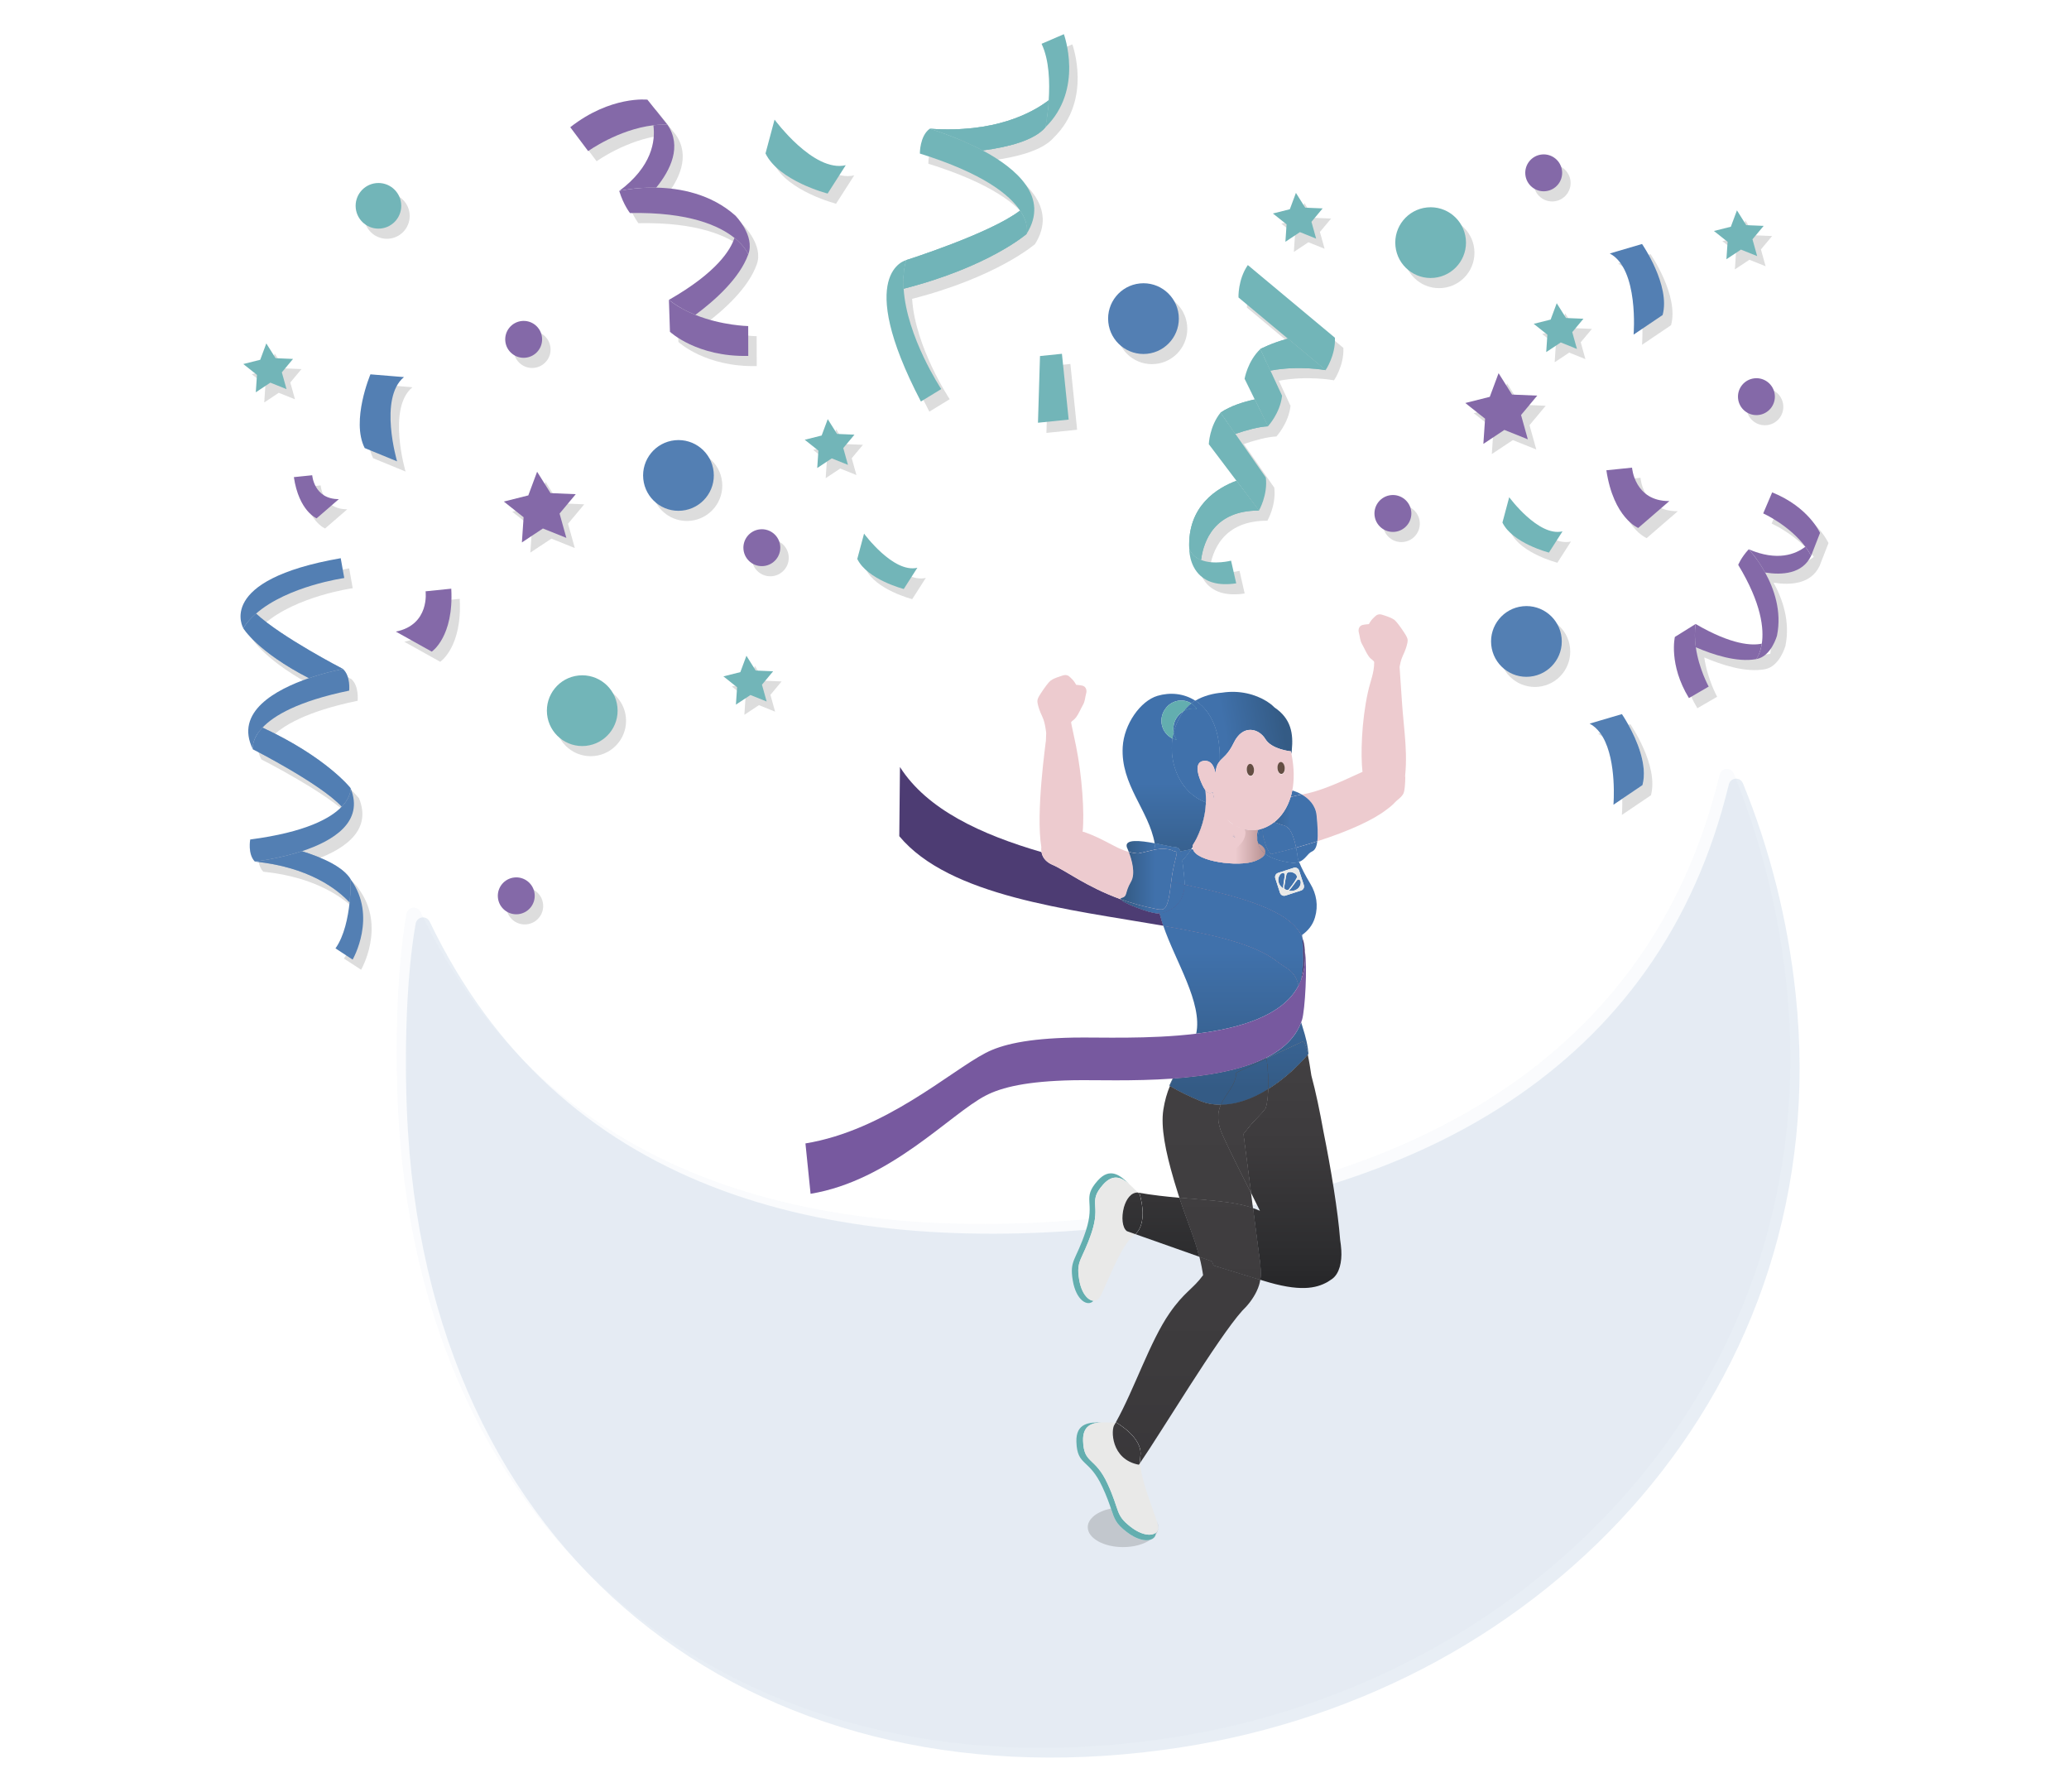 <?xml version="1.0" encoding="utf-8"?>
<!-- Generator: Adobe Illustrator 19.2.0, SVG Export Plug-In . SVG Version: 6.00 Build 0)  -->
<svg version="1.1" id="Capa_1" xmlns="http://www.w3.org/2000/svg" xmlns:xlink="http://www.w3.org/1999/xlink" x="0px" y="0px"
	 viewBox="0 0 1044 904" style="enable-background:new 0 0 1044 904;" xml:space="preserve">
<style type="text/css">
	.st0{opacity:0.9;}
	.st1{opacity:0.15;}
	.st2{fill:#63ADB0;}
	.st3{fill:#77599F;}
	.st4{fill:#4071AB;}
	.st5{opacity:0.2;fill:#4071AB;}
	.st6{opacity:0.5;fill:#63ADB0;}
	.st7{opacity:0.3;}
	.st8{opacity:0.4;fill:#4071AB;}
	.st9{opacity:0.1;fill:#4071AB;}
	.st10{fill:none;}
	.st11{opacity:0.2;fill:#3A3A3A;}
	.st12{fill:#4D3C73;}
	.st13{fill:#63AEAF;}
	.st14{fill:#E9E9E8;}
	.st15{fill:url(#SVGID_1_);}
	.st16{fill:url(#SVGID_2_);}
	.st17{fill:#EDCBCF;}
	.st18{fill:url(#SVGID_3_);}
	.st19{fill:url(#SVGID_4_);}
	.st20{fill:url(#SVGID_5_);}
	.st21{fill:url(#SVGID_6_);}
	.st22{fill:url(#SVGID_7_);}
	.st23{fill:url(#SVGID_8_);}
	.st24{fill:url(#SVGID_9_);}
	.st25{fill:url(#SVGID_10_);}
	.st26{fill:url(#SVGID_11_);}
	.st27{fill:url(#SVGID_12_);}
	.st28{fill:url(#SVGID_13_);}
	.st29{fill:url(#SVGID_14_);}
	.st30{fill:url(#SVGID_15_);}
	.st31{fill:#2B3D4A;}
	.st32{fill:url(#SVGID_16_);}
	.st33{fill:url(#SVGID_17_);}
	.st34{fill:url(#SVGID_18_);}
	.st35{fill:url(#SVGID_19_);}
	.st36{fill:url(#SVGID_20_);}
	.st37{fill:url(#SVGID_21_);}
	.st38{fill:url(#SVGID_22_);}
	.st39{fill:url(#SVGID_23_);}
	.st40{fill:url(#SVGID_24_);}
	.st41{fill:url(#SVGID_25_);}
	.st42{fill:url(#SVGID_26_);}
	.st43{fill:url(#SVGID_27_);}
	.st44{fill:url(#SVGID_28_);}
	.st45{fill:url(#SVGID_29_);}
	.st46{fill:url(#SVGID_30_);}
	.st47{fill:url(#SVGID_31_);}
	.st48{fill:url(#SVGID_32_);}
	.st49{fill:url(#SVGID_33_);}
	.st50{fill:url(#SVGID_34_);}
	.st51{fill:url(#SVGID_35_);}
	.st52{fill:url(#SVGID_36_);}
	.st53{fill:url(#SVGID_37_);}
	.st54{fill:url(#SVGID_38_);}
	.st55{fill:url(#SVGID_39_);}
	.st56{fill:url(#SVGID_40_);}
	.st57{fill:url(#SVGID_41_);}
	.st58{fill:url(#SVGID_42_);}
	.st59{fill:url(#SVGID_43_);}
	.st60{fill:url(#SVGID_44_);}
	.st61{fill:url(#SVGID_45_);}
	.st62{fill:url(#SVGID_46_);}
	.st63{fill:url(#SVGID_47_);}
	.st64{fill:url(#SVGID_48_);}
	.st65{fill:url(#SVGID_49_);}
	.st66{fill:url(#SVGID_50_);}
	.st67{fill:url(#SVGID_51_);}
	.st68{fill:url(#SVGID_52_);}
	.st69{fill:url(#SVGID_53_);}
	.st70{fill:url(#SVGID_54_);}
	.st71{fill:url(#SVGID_55_);}
	.st72{fill:url(#SVGID_56_);}
	.st73{fill:#644E43;}
	.st74{fill:url(#SVGID_57_);}
	.st75{fill:url(#SVGID_58_);}
	.st76{fill:url(#SVGID_59_);}
	.st77{fill:url(#SVGID_60_);}
	.st78{fill:url(#SVGID_61_);}
	.st79{fill:url(#SVGID_62_);}
	.st80{fill:url(#SVGID_63_);}
	.st81{fill:url(#SVGID_64_);}
	.st82{fill:url(#SVGID_65_);}
	.st83{fill:url(#SVGID_66_);}
	.st84{fill:url(#SVGID_67_);}
	.st85{fill:url(#SVGID_68_);}
	.st86{fill:url(#SVGID_69_);}
</style>
<g>
	<g class="st0">
		<g class="st1">
			<path d="M633.912,138.853c-5.084,7.379-4.721,16.336-4.721,16.336l24.928,20.8c-8.047,2.102-13.877,5.209-13.877,5.209
				c-6.49,6.184-7.962,15.027-7.962,15.027l5.113,10.412c-5.763,1.244-12.262,3.293-17.245,6.655
				c-5.623,6.976-5.93,15.933-5.93,15.933l13.948,18.454c-9.507,3.535-24.816,12.601-23.814,34.211c0,0-0.23,8.445,5.7,13.757
				c3.467,3.105,9.035,5.14,17.998,3.786l-2.596-11.444c0,0-8.657,2.262-15.142-0.358c1.286-9.771,6.867-24.987,29.207-24.932
				c0,0,4.517-7.741,3.48-16.645l-15.373-22.039c5.548-1.881,11.76-3.601,16.424-3.818c0,0,6.143-6.528,7.137-15.435l-5.881-12.66
				c14.487-2.761,27.837-0.235,27.837-0.235s5.086-7.381,4.721-16.337L633.912,138.853z"/>
			<path d="M341.791,156.418l0.531,16.101c0,0,13.541,12.77,39.509,12.17l-0.024-15.058c0,0-13.243-0.233-26.67-5.637
				c9.807-7.276,22.36-18.453,26.692-30.532c3.558-9.486-6.553-19.626-6.553-19.626c-12.362-10.959-27.916-13.805-39.885-14.044
				c7.173-8.826,13.175-20.881,5.621-31.803l-10.062-12.582c0,0-18.492-2.123-38.933,13.901l9.029,12.049
				c0,0,15.163-10.918,32.915-13.028c1.056,7.966-0.694,20.79-17.229,33.146c2.18,7.117,5.425,11.131,5.425,11.131
				c29.848-0.597,45.117,6.478,52.699,12.547C372.93,131.153,366.031,142.576,341.791,156.418z"/>
			<path d="M219.011,303.454c0,0,2.295,16.848-15.001,20.329l18.121,10.1c0,0,11.196-7.412,9.839-31.757L219.011,303.454z"/>
			<path d="M208.103,195.374l-16.919-1.391c0,0-9.903,23.379-2.896,37.197l16.345,6.713
				C204.632,237.893,195.21,205.97,208.103,195.374z"/>
			<ellipse transform="matrix(0.995 -0.102 0.102 0.995 -5.334 80.317)" cx="783.039" cy="92.341" rx="9.307" ry="9.307"/>
			<ellipse transform="matrix(0.995 -0.102 0.102 0.995 -23.248 73.454)" cx="706.953" cy="264.157" rx="9.307" ry="9.307"/>
			<ellipse transform="matrix(0.995 -0.102 0.102 0.995 -16.286 91.844)" cx="890.346" cy="205.242" rx="9.307" ry="9.307"/>
			<ellipse transform="matrix(0.995 -0.102 0.102 0.995 -26.665 41.086)" cx="388.592" cy="281.4" rx="9.307" ry="9.307"/>
			<ellipse transform="matrix(0.995 -0.102 0.102 0.995 -45.215 29.369)" cx="264.699" cy="457.005" rx="9.307" ry="9.307"/>
			<ellipse transform="matrix(0.995 -0.102 0.102 0.995 -16.577 28.288)" cx="268.441" cy="176.31" rx="9.307" ry="9.307"/>
			<ellipse transform="matrix(0.995 -0.102 0.102 0.995 -10.091 20.467)" cx="195.178" cy="108.949" rx="11.506" ry="11.507"/>
			<ellipse transform="matrix(0.995 -0.102 0.102 0.995 -23.169 36.607)" cx="346.53" cy="244.956" rx="17.838" ry="17.839"/>
			<polygon points="426.625,224.049 421.94,216.589 418.867,224.844 410.326,226.992 417.227,232.465 416.633,241.253 
				423.968,236.381 432.142,239.663 429.775,231.179 435.424,224.42 			"/>
			<polygon points="133.336,203.046 140.672,198.175 148.845,201.457 146.479,192.973 152.128,186.213 143.328,185.842 
				138.644,178.382 135.571,186.637 127.03,188.785 133.931,194.259 			"/>
			<polygon points="385.593,343.429 380.908,335.968 377.836,344.224 369.294,346.372 376.195,351.845 375.601,360.632 
				382.937,355.76 391.11,359.042 388.744,350.559 394.393,343.799 			"/>
			<polygon points="875.404,135.918 882.74,131.046 890.913,134.328 888.546,125.844 894.196,119.084 885.396,118.713 
				880.711,111.253 877.639,119.508 869.097,121.657 875.998,127.13 			"/>
			<polygon points="794.463,165.562 789.778,158.101 786.706,166.357 778.165,168.505 785.066,173.979 784.471,182.766 
				791.807,177.894 799.98,181.176 797.614,172.693 803.263,165.933 			"/>
			<polygon points="652.871,127.098 660.207,122.227 668.38,125.509 666.014,117.026 671.663,110.265 662.863,109.894 
				658.178,102.434 655.106,110.689 646.564,112.838 653.466,118.312 			"/>
			<polygon points="286.621,264.226 294.791,254.449 282.063,253.912 275.288,243.122 270.844,255.062 258.489,258.17 
				268.472,266.086 267.61,278.797 278.222,271.749 290.044,276.497 			"/>
			<path d="M898.485,253.537l-4.519,10.606c0,0,13.045,5.864,21.254,16.817c-4.874,3.753-14.041,7.508-28.568,1.294
				c-3.88,4.175-5.296,7.866-5.296,7.866c11.849,19.549,13.019,32.382,11.906,39.733c-4.716,1.028-14.932,0.838-33.402-9.913
				l-10.464,6.529c0,0-3.268,13.871,7.094,30.848l9.968-5.793c0,0-4.922-8.865-6.494-19.834c8.585,3.707,20.804,7.735,30.468,5.972
				c7.652-1.282,10.492-11.871,10.492-11.871c2.519-12.396-1.564-23.793-5.996-31.817c8.6,1.366,18.891,0.718,23.229-8.477
				l4.476-11.494C922.633,274.003,916.946,260.934,898.485,253.537z"/>
			<path d="M156.629,434.572c15.484-5.094,31.597-14.67,24.512-31.843c0,0-12.111-15.535-44.412-30.518
				c5.681-6.015,17.831-13.318,43.72-18.654c0,0,0.824-7.422-3.139-10.932c0,0-31.15-16.121-43.819-27.931
				c15.994-13.953,44.485-17.944,44.485-17.944l-1.788-10c-63.497,11.033-49.168,35.283-49.168,35.283
				c0.003-0.005,0.007-0.01,0.01-0.016c0.007,0.019,0.012,0.037,0.019,0.056c0,0,6.934,11.748,33.078,25.19
				c-16.532,5.689-37.732,16.979-28.255,35.875c0,0,33.999,17.246,44.834,28.955c-5.58,5.834-18.111,12.904-46.181,16.568
				c0,0-1.373,7.344,2.326,11.133c27.524,2.808,41.734,14.068,47.819,20.627c-0.795,7.486-2.683,16.944-7.124,23.175l8.655,5.662
				c0,0,12.596-21.726-0.979-40.472C177.458,442.489,167.045,437.821,156.629,434.572z"/>
			<path d="M827.785,241.061l-12.959,1.328c3.61,24.115,16.076,29.101,16.076,29.101l15.696-13.566
				C828.956,258.025,827.785,241.061,827.785,241.061z"/>
			<path d="M164.032,266.636l11.217-9.694c-12.608,0.072-13.443-12.05-13.443-12.05l-9.261,0.949
				C155.124,263.073,164.032,266.636,164.032,266.636z"/>
			<path d="M421.877,102.772l9.149-14.299c-16.242,3.831-35.921-23.014-35.921-23.014l-4.568,17.069
				C397.278,96.477,421.877,102.772,421.877,102.772z"/>
			<path d="M440.261,274.346l-3.42,12.778c5.045,10.442,23.462,15.156,23.462,15.156l6.85-10.706
				C454.992,294.444,440.261,274.346,440.261,274.346z"/>
			<path d="M765.803,255.976l-3.42,12.778c5.046,10.443,23.462,15.156,23.462,15.156l6.85-10.706
				C780.534,276.073,765.803,255.976,765.803,255.976z"/>
			<path d="M828.566,173.946l14.643-9.889c4.058-14.952-10.382-35.837-10.382-35.837l-16.285,4.794
				C831.317,140.775,828.566,173.946,828.566,173.946z"/>
			<polygon points="529.039,184.753 528.015,218.405 543.507,216.817 540.105,183.619 			"/>
			<ellipse transform="matrix(0.995 -0.102 0.102 0.995 -9.22 74.683)" cx="725.992" cy="127.539" rx="17.838" ry="17.839"/>
			<ellipse transform="matrix(0.995 -0.102 0.102 0.995 -35.519 32.275)" cx="297.982" cy="363.61" rx="17.838" ry="17.839"/>
			<ellipse transform="matrix(0.995 -0.102 0.102 0.995 -29.479 80.658)" cx="774.308" cy="328.71" rx="17.838" ry="17.838"/>
			<ellipse transform="matrix(0.995 -0.102 0.102 0.995 -13.882 60.113)" cx="581.124" cy="165.864" rx="17.838" ry="17.839"/>
			<polygon points="763.374,222.027 775.196,226.774 771.773,214.503 779.943,204.726 767.214,204.19 760.44,193.399 
				755.995,205.339 743.64,208.447 753.623,216.363 752.761,229.074 			"/>
			<path d="M529.83,27.22c3.918,8.179,4.197,19.603,3.6,28.503c-8.436,6.419-27.315,16.672-60.026,14.346
				c-5.087,3.674-4.982,12.525-4.982,12.525c32.059,10.002,45.245,20.819,50.562,28.768c-14.887,11.525-57.423,24.989-57.423,24.989
				s-26.726,5.954,7.382,71.334l10.268-6.28c0,0-17.439-26.26-18.964-50.639c42.885-10.95,61.991-27.595,61.991-27.595
				c11.765-18.606-5.096-33.064-22.134-42.164c12.822-1.673,25.928-5.003,31.603-11.587c19.665-19.118,9.381-47.048,9.381-47.048
				L529.83,27.22z"/>
		</g>
		<g>
			<path class="st2" d="M615.881,208.169l7.479,10.722c5.548-1.881,11.759-3.601,16.424-3.818l-6.658-13.558
				C627.362,202.759,620.864,204.808,615.881,208.169z"/>
			<path class="st2" d="M615.881,208.169l7.479,10.722c5.548-1.881,11.759-3.601,16.424-3.818l-6.658-13.558
				C627.362,202.759,620.864,204.808,615.881,208.169z"/>
			<path class="st2" d="M635.975,176.075l5.065,10.902c14.487-2.761,27.838-0.235,27.838-0.235l-19.026-15.876
				C641.806,172.968,635.975,176.075,635.975,176.075z"/>
			<path class="st2" d="M635.975,176.075l5.065,10.902c14.487-2.761,27.838-0.235,27.838-0.235l-19.026-15.876
				C641.806,172.968,635.975,176.075,635.975,176.075z"/>
			<path class="st2" d="M629.646,133.731c-5.084,7.379-4.721,16.336-4.721,16.336l24.927,20.8l19.026,15.876
				c0,0,5.086-7.381,4.721-16.337L629.646,133.731z"/>
			<path class="st2" d="M628.013,191.102l5.113,10.412l6.658,13.558c0,0,6.143-6.528,7.137-15.436l-5.881-12.66l-5.065-10.902
				C629.485,182.259,628.013,191.102,628.013,191.102z"/>
			<polygon class="st2" points="605.785,290.524 605.785,290.524 605.785,290.523 			"/>
			<polygon class="st2" points="605.785,290.524 605.785,290.524 605.785,290.523 			"/>
			<path class="st2" d="M600.085,276.766c1.223,2.943,3.424,4.714,5.958,5.739c1.287-9.771,6.874-24.985,29.21-24.93l-11.353-15.02
				C614.391,246.09,599.082,255.156,600.085,276.766z"/>
			<path class="st2" d="M600.085,276.766c1.223,2.943,3.424,4.714,5.958,5.739c1.287-9.771,6.874-24.985,29.21-24.93l-11.353-15.02
				C614.391,246.09,599.082,255.156,600.085,276.766z"/>
			<path class="st2" d="M600.085,276.766c0,0-0.231,8.446,5.7,13.757c0,0,0,0,0,0c3.467,3.105,9.035,5.141,17.998,3.786
				l-2.596-11.445c0,0-8.66,2.263-15.145-0.36C603.509,281.48,601.307,279.71,600.085,276.766z"/>
			<path class="st2" d="M609.951,224.102l13.949,18.454l11.353,15.02c0,0,4.517-7.741,3.48-16.645l-15.373-22.039l-7.479-10.722
				C610.258,215.145,609.951,224.102,609.951,224.102z"/>
			<path class="st3" d="M331.127,94.669c7.173-8.825,13.172-20.883,5.618-31.803c-2.376-0.069-4.733,0.064-7.048,0.339
				c1.055,7.966-0.699,20.791-17.231,33.147C312.465,96.351,320.343,94.453,331.127,94.669z"/>
			<path class="st3" d="M370.595,120.024c-1.925,6.001-8.833,17.431-33.07,31.271c4.119,3.267,8.743,5.723,13.345,7.575
				c9.807-7.277,22.36-18.453,26.692-30.532C377.562,128.339,376.124,124.448,370.595,120.024z"/>
			<path class="st3" d="M338.056,167.396c0,0,13.541,12.77,39.509,12.17l-0.024-15.058c0,0-13.243-0.233-26.67-5.637
				c-4.602-1.852-9.225-4.308-13.345-7.575L338.056,167.396z"/>
			<path class="st3" d="M336.745,62.866l-10.062-12.583c0,0-18.492-2.123-38.933,13.901l9.029,12.049
				c0,0,15.165-10.919,32.917-13.028C332.012,62.929,334.369,62.797,336.745,62.866z"/>
			<path class="st3" d="M377.562,128.339c3.558-9.486-6.553-19.626-6.553-19.626c-12.362-10.958-27.913-13.804-39.882-14.044
				c-10.784-0.216-18.662,1.682-18.662,1.682c2.18,7.117,5.425,11.131,5.425,11.131c29.836-0.597,45.12,6.473,52.705,12.542
				C376.124,124.448,377.562,128.339,377.562,128.339z"/>
			<path class="st3" d="M214.745,298.331c0,0,2.295,16.848-15.001,20.329l18.121,10.1c0,0,11.196-7.412,9.839-31.757
				L214.745,298.331z"/>
			<path class="st4" d="M203.837,190.251l-16.919-1.391c0,0-9.904,23.379-2.897,37.197l16.345,6.713
				C200.366,232.771,190.944,200.847,203.837,190.251z"/>
			
				<ellipse transform="matrix(0.995 -0.102 0.102 0.995 -4.834 79.854)" class="st3" cx="778.773" cy="87.219" rx="9.307" ry="9.307"/>
			
				<ellipse transform="matrix(0.995 -0.102 0.102 0.995 -22.748 72.993)" class="st3" cx="702.687" cy="259.034" rx="9.307" ry="9.307"/>
			
				<ellipse transform="matrix(0.995 -0.102 0.102 0.995 -15.786 91.383)" class="st3" cx="886.08" cy="200.119" rx="9.307" ry="9.307"/>
			
				<ellipse transform="matrix(0.995 -0.102 0.102 0.995 -26.165 40.624)" class="st3" cx="384.326" cy="276.277" rx="9.307" ry="9.307"/>
			
				<ellipse transform="matrix(0.995 -0.102 0.102 0.995 -44.716 28.908)" class="st3" cx="260.433" cy="451.882" rx="9.307" ry="9.307"/>
			
				<ellipse transform="matrix(0.995 -0.102 0.102 0.995 -16.077 27.826)" class="st3" cx="264.175" cy="171.187" rx="9.307" ry="9.307"/>
			
				<ellipse transform="matrix(0.995 -0.102 0.102 0.995 -9.591 20.005)" class="st2" cx="190.912" cy="103.826" rx="11.506" ry="11.507"/>
			
				<ellipse transform="matrix(0.995 -0.102 0.102 0.995 -22.669 36.145)" class="st4" cx="342.264" cy="239.834" rx="17.838" ry="17.839"/>
			<polygon class="st2" points="422.358,218.926 417.674,211.466 414.601,219.721 406.06,221.869 412.961,227.343 412.366,236.13 
				419.702,231.258 427.876,234.541 425.509,226.057 431.158,219.297 			"/>
			<polygon class="st2" points="129.07,197.924 136.406,193.052 144.579,196.334 142.213,187.85 147.862,181.09 139.062,180.72 
				134.377,173.259 131.305,181.515 122.764,183.663 129.665,189.136 			"/>
			<polygon class="st2" points="381.327,338.306 376.642,330.846 373.57,339.101 365.028,341.249 371.929,346.723 371.335,355.509 
				378.671,350.638 386.844,353.92 384.478,345.437 390.127,338.677 			"/>
			<polygon class="st2" points="871.138,130.795 878.473,125.923 886.647,129.205 884.28,120.722 889.93,113.962 881.13,113.591 
				876.445,106.131 873.372,114.386 864.831,116.534 871.732,122.008 			"/>
			<polygon class="st2" points="790.197,160.439 785.512,152.979 782.44,161.234 773.898,163.382 780.8,168.856 780.205,177.643 
				787.541,172.771 795.714,176.054 793.348,167.57 798.997,160.81 			"/>
			<polygon class="st2" points="648.605,121.976 655.941,117.104 664.114,120.386 661.748,111.903 667.397,105.142 658.597,104.772 
				653.912,97.311 650.84,105.567 642.298,107.715 649.2,113.189 			"/>
			<polygon class="st3" points="282.355,259.103 290.525,249.327 277.796,248.79 271.022,237.999 266.578,249.939 254.223,253.047 
				264.206,260.963 263.343,273.674 273.956,266.627 285.778,271.375 			"/>
			<path class="st3" d="M882.386,277.132c0,0,4.28,4.491,8.274,11.719c8.601,1.367,18.892,0.718,23.23-8.477
				c-0.866-1.601-1.859-3.113-2.93-4.542C906.088,279.588,896.919,283.349,882.386,277.132z"/>
			<path class="st3" d="M855.593,314.819c-0.584,3.983-0.438,7.989,0.101,11.749c8.584,3.707,20.806,7.737,30.471,5.972
				c0,0,2.02-2.454,2.831-7.809C884.28,325.759,874.064,325.57,855.593,314.819z"/>
			<path class="st3" d="M855.593,314.819l-10.464,6.529c0,0-3.268,13.871,7.094,30.848l9.968-5.793c0,0-4.926-8.865-6.497-19.835
				C855.156,322.808,855.009,318.802,855.593,314.819z"/>
			<path class="st3" d="M894.219,248.415l-4.519,10.606c0,0,13.052,5.859,21.261,16.812c1.071,1.429,2.063,2.941,2.93,4.542
				l4.476-11.494C918.367,268.88,912.68,255.811,894.219,248.415z"/>
			<path class="st3" d="M877.09,284.999c11.849,19.549,13.019,32.38,11.906,39.733c-0.811,5.354-2.831,7.809-2.831,7.809
				c7.652-1.282,10.492-11.871,10.492-11.871c2.519-12.396-1.563-23.794-5.997-31.817c-3.994-7.228-8.274-11.719-8.274-11.719
				C878.506,281.307,877.09,284.999,877.09,284.999z"/>
			<path class="st4" d="M176.957,443.662c-3.764-6.295-14.175-10.965-24.591-14.213c-12.081,3.975-23.781,5.223-23.781,5.223
				c27.525,2.809,41.734,14.068,47.82,20.627C177.103,448.718,176.957,443.662,176.957,443.662z"/>
			<path class="st5" d="M176.957,443.662c-3.764-6.295-14.175-10.965-24.591-14.213c-12.081,3.975-23.781,5.223-23.781,5.223
				c27.525,2.809,41.734,14.068,47.82,20.627C177.103,448.718,176.957,443.662,176.957,443.662z"/>
			<path class="st5" d="M176.957,443.662c-3.764-6.295-14.175-10.965-24.591-14.213c-12.081,3.975-23.781,5.223-23.781,5.223
				c27.525,2.809,41.734,14.068,47.82,20.627C177.103,448.718,176.957,443.662,176.957,443.662z"/>
			<path class="st5" d="M176.957,443.662c-3.764-6.295-14.175-10.965-24.591-14.213c-12.081,3.975-23.781,5.223-23.781,5.223
				c27.525,2.809,41.734,14.068,47.82,20.627C177.103,448.718,176.957,443.662,176.957,443.662z"/>
			<path class="st4" d="M176.875,397.606c0,0-12.112-15.536-44.415-30.52c-5.794,6.134-4.853,10.928-4.853,10.928
				s34,17.247,44.835,28.956C177.385,401.803,176.875,397.606,176.875,397.606z"/>
			<path class="st5" d="M176.875,397.606c0,0-12.112-15.536-44.415-30.52c-5.794,6.134-4.853,10.928-4.853,10.928
				s34,17.247,44.835,28.956C177.385,401.803,176.875,397.606,176.875,397.606z"/>
			<path class="st5" d="M176.875,397.606c0,0-12.112-15.536-44.415-30.52c-5.794,6.134-4.853,10.928-4.853,10.928
				s34,17.247,44.835,28.956C177.385,401.803,176.875,397.606,176.875,397.606z"/>
			<path class="st5" d="M176.875,397.606c0,0-12.112-15.536-44.415-30.52c-5.794,6.134-4.853,10.928-4.853,10.928
				s34,17.247,44.835,28.956C177.385,401.803,176.875,397.606,176.875,397.606z"/>
			<path class="st4" d="M129.209,309.571c-2.508,2.189-4.711,4.621-6.445,7.324c0.007,0.019,0.012,0.037,0.019,0.056
				c0,0,6.935,11.748,33.079,25.19c9.334-3.212,17.182-4.638,17.182-4.638S141.88,321.381,129.209,309.571z"/>
			<path class="st5" d="M129.209,309.571c-2.508,2.189-4.711,4.621-6.445,7.324c0.007,0.019,0.012,0.037,0.019,0.056
				c0,0,6.935,11.748,33.079,25.19c9.334-3.212,17.182-4.638,17.182-4.638S141.88,321.381,129.209,309.571z"/>
			<path class="st5" d="M129.209,309.571c-2.508,2.189-4.711,4.621-6.445,7.324c0.007,0.019,0.012,0.037,0.019,0.056
				c0,0,6.935,11.748,33.079,25.19c9.334-3.212,17.182-4.638,17.182-4.638S141.88,321.381,129.209,309.571z"/>
			<path class="st5" d="M129.209,309.571c-2.508,2.189-4.711,4.621-6.445,7.324c0.007,0.019,0.012,0.037,0.019,0.056
				c0,0,6.935,11.748,33.079,25.19c9.334-3.212,17.182-4.638,17.182-4.638S141.88,321.381,129.209,309.571z"/>
			<path class="st4" d="M129.209,309.571c15.993-13.957,44.5-17.943,44.5-17.943l-1.788-10.001
				c-63.497,11.033-49.168,35.284-49.168,35.284c0.003-0.005,0.007-0.011,0.011-0.016
				C124.498,314.192,126.701,311.76,129.209,309.571z"/>
			<path class="st4" d="M176.875,397.606c0,0,0.51,4.197-4.434,9.364c-5.581,5.834-18.113,12.904-46.182,16.568
				c0,0-1.373,7.344,2.326,11.133c0,0,11.7-1.248,23.781-5.223C167.849,424.353,183.96,414.779,176.875,397.606z"/>
			<path class="st4" d="M132.46,367.087c5.681-6.014,17.838-13.316,43.723-18.652c0,0,0.824-7.422-3.139-10.932
				c0,0-7.848,1.427-17.182,4.638c-16.533,5.688-37.731,16.979-28.255,35.874C127.606,378.015,126.665,373.22,132.46,367.087z"/>
			<path class="st4" d="M176.405,455.298c-0.794,7.486-2.682,16.944-7.124,23.174l8.655,5.662c0,0,12.596-21.725-0.979-40.472
				C176.957,443.662,177.103,448.718,176.405,455.298z"/>
			<path class="st3" d="M823.519,235.938l-12.959,1.328c3.61,24.115,16.076,29.101,16.076,29.101l15.696-13.566
				C824.69,252.902,823.519,235.938,823.519,235.938z"/>
			<path class="st3" d="M159.766,261.514l11.217-9.695c-12.607,0.072-13.443-12.05-13.443-12.05l-9.26,0.949
				C150.858,257.95,159.766,261.514,159.766,261.514z"/>
			<path class="st2" d="M417.611,97.65l9.149-14.299c-16.242,3.831-35.921-23.014-35.921-23.014l-4.568,17.069
				C393.012,91.354,417.611,97.65,417.611,97.65z"/>
			<path class="st2" d="M435.995,269.223l-3.42,12.778c5.046,10.443,23.462,15.156,23.462,15.156l6.85-10.706
				C450.726,289.321,435.995,269.223,435.995,269.223z"/>
			<path class="st2" d="M761.537,250.853l-3.42,12.778c5.046,10.442,23.462,15.156,23.462,15.156l6.85-10.706
				C776.268,270.951,761.537,250.853,761.537,250.853z"/>
			<path class="st4" d="M824.3,168.824l14.643-9.889c4.058-14.952-10.382-35.837-10.382-35.837l-16.285,4.794
				C827.051,135.653,824.3,168.824,824.3,168.824z"/>
			<path class="st1" d="M806.377,370.201c0.841,0.442,1.617,0.975,2.348,1.57c-0.387-0.664-0.809-1.289-1.25-1.894L806.377,370.201z
				"/>
			<path class="st1" d="M821.682,365.695c3.993,7.196,9.872,20.197,7.095,30.425l-10.195,6.885c0.092,4.794-0.182,8.127-0.182,8.127
				l14.643-9.889c4.058-14.951-10.382-35.836-10.382-35.836L821.682,365.695z"/>
			<path class="st4" d="M821.682,365.695c-1.844-3.323-3.286-5.411-3.286-5.411l-16.285,4.795c2.138,1.123,3.899,2.79,5.364,4.799
				c0.441,0.604,0.863,1.23,1.25,1.894c7.221,12.38,5.409,34.237,5.409,34.237l4.448-3.004l10.195-6.885
				C831.553,385.892,825.674,372.891,821.682,365.695z"/>
			<polygon class="st2" points="524.773,179.63 523.749,213.282 539.241,211.695 535.839,178.496 			"/>
			
				<ellipse transform="matrix(0.995 -0.102 0.102 0.995 -8.72 74.222)" class="st2" cx="721.726" cy="122.416" rx="17.838" ry="17.839"/>
			
				<ellipse transform="matrix(0.995 -0.102 0.102 0.995 -35.019 31.814)" class="st2" cx="293.716" cy="358.487" rx="17.838" ry="17.839"/>
			
				<ellipse transform="matrix(0.995 -0.102 0.102 0.995 -28.979 80.197)" class="st4" cx="770.042" cy="323.588" rx="17.838" ry="17.839"/>
			
				<ellipse transform="matrix(0.995 -0.102 0.102 0.995 -13.382 59.651)" class="st4" cx="576.858" cy="160.741" rx="17.838" ry="17.839"/>
			<polygon class="st3" points="759.108,216.904 770.93,221.652 767.507,209.38 775.677,199.604 762.948,199.067 756.174,188.276 
				751.729,200.217 739.374,203.324 749.357,211.24 748.495,223.951 			"/>
			<path class="st2" d="M469.138,64.947c0,0,13.406,3.839,26.702,10.94c12.821-1.673,25.925-5.006,31.6-11.588
				c0,0,1.201-5.873,1.725-13.698C520.728,57.019,501.848,67.273,469.138,64.947z"/>
			<path class="st6" d="M469.138,64.947c0,0,13.406,3.839,26.702,10.94c12.821-1.673,25.925-5.006,31.6-11.588
				c0,0,1.201-5.873,1.725-13.698C520.728,57.019,501.848,67.273,469.138,64.947z"/>
			<path class="st6" d="M469.138,64.947c0,0,13.406,3.839,26.702,10.94c12.821-1.673,25.925-5.006,31.6-11.588
				c0,0,1.201-5.873,1.725-13.698C520.728,57.019,501.848,67.273,469.138,64.947z"/>
			<path class="st6" d="M469.138,64.947c0,0,13.406,3.839,26.702,10.94c12.821-1.673,25.925-5.006,31.6-11.588
				c0,0,1.201-5.873,1.725-13.698C520.728,57.019,501.848,67.273,469.138,64.947z"/>
			<path class="st2" d="M514.718,106.24c-14.887,11.525-57.423,24.989-57.423,24.989c-1.291,4.57-1.638,9.456-1.328,14.419
				c42.895-10.95,62.004-27.599,62.004-27.599S519.418,113.265,514.718,106.24z"/>
			<path class="st6" d="M514.718,106.24c-14.887,11.525-57.423,24.989-57.423,24.989c-1.291,4.57-1.638,9.456-1.328,14.419
				c42.895-10.95,62.004-27.599,62.004-27.599S519.418,113.265,514.718,106.24z"/>
			<path class="st6" d="M514.718,106.24c-14.887,11.525-57.423,24.989-57.423,24.989c-1.291,4.57-1.638,9.456-1.328,14.419
				c42.895-10.95,62.004-27.599,62.004-27.599S519.418,113.265,514.718,106.24z"/>
			<path class="st6" d="M514.718,106.24c-14.887,11.525-57.423,24.989-57.423,24.989c-1.291,4.57-1.638,9.456-1.328,14.419
				c42.895-10.95,62.004-27.599,62.004-27.599S519.418,113.265,514.718,106.24z"/>
			<path class="st2" d="M457.295,131.229c0,0-26.726,5.954,7.382,71.334l10.268-6.28c0,0-17.451-26.258-18.977-50.635
				C455.656,140.685,456.003,135.799,457.295,131.229z"/>
			<path class="st2" d="M464.156,77.472c32.059,10.002,45.245,20.82,50.563,28.769c4.699,7.025,3.253,11.809,3.253,11.809
				c11.765-18.605-5.093-33.063-22.131-42.162c-13.296-7.101-26.702-10.94-26.702-10.94
				C464.051,68.621,464.156,77.472,464.156,77.472z"/>
			<path class="st2" d="M525.564,22.098c3.918,8.179,4.197,19.603,3.601,28.503c-0.524,7.824-1.725,13.698-1.725,13.698
				c19.665-19.118,9.381-47.048,9.381-47.048L525.564,22.098z"/>
		</g>
	</g>
	<g class="st7">
		<path class="st8" d="M564.513,618.923c-149.951,15.841-283.018-19.297-347.644-153.829c-1.65-3.434-6.468-2.783-7.137,0.976
			c-5.315,29.885-5.836,73.64-3.839,105.324c13.995,221.967,181.566,342.423,389.965,310.19
			c184.831-28.588,331.142-181.884,310.205-380.076c-3.962-37.506-13.089-73.144-26.546-106.208
			c-1.437-3.531-6.283-3.154-7.177,0.544C837.254,540.912,714.466,603.082,564.513,618.923z"/>
		<path class="st9" d="M559.875,614.017c-149.952,15.841-283.018-19.297-347.644-153.829c-1.65-3.434-6.468-2.783-7.137,0.976
			c-5.315,29.885-5.836,73.639-3.839,105.324c13.995,221.967,181.566,342.423,389.965,310.19
			c184.831-28.588,331.142-181.884,310.205-380.076c-3.962-37.506-13.089-73.144-26.546-106.208
			c-1.437-3.531-6.283-3.154-7.177,0.544C832.616,536.006,709.828,598.176,559.875,614.017z"/>
	</g>
	<g>
		<path class="st10" d="M635.754,610.86c-1.476-3.008-2.995-6.057-4.512-9.09l1.001,7.744
			C633.448,609.923,634.623,610.365,635.754,610.86z"/>
		<path class="st10" d="M601.875,427.272c-0.286,0.424-0.576,0.845-0.871,1.262c0.227-0.048,0.454-0.094,0.681-0.145
			c0.081-0.018,0.179-0.049,0.268-0.073C601.871,427.979,601.845,427.631,601.875,427.272z"/>
		<path class="st11" d="M583.262,773.246c0.007,0.389-0.035,0.756-0.13,1.097c0.869-1.183,1.354-2.478,1.354-3.838
			c0-0.943-0.247-1.851-0.678-2.716c0.333,1.095,0.55,1.967,0.599,2.541C584.511,771.55,584.082,772.55,583.262,773.246z"/>
		<path class="st11" d="M568.565,772.946c-5.58-4.282-6.186-6.501-7.994-11.861c-6.824,1.406-11.704,5.087-11.704,9.42
			c0,5.544,7.974,10.038,17.809,10.038c5.592,0,10.576-1.455,13.841-3.727C577.844,777.639,573.489,776.725,568.565,772.946z"/>
		<path class="st12" d="M585.068,460.719c-0.373,0.04-0.723,0.062-1.036,0.062c-3.784,0-17.516-5.191-18.568-7.104
			c-17.193-6.221-27.885-14.597-34.357-17.352c-2.524-1.075-4.992-3.036-5.583-6.429c-30.365-8.836-57.729-21.414-71.411-42.921
			l-0.339,34.895c25.329,30.438,85.55,36.91,133.225,45.195c-0.546-1.623-1.032-3.221-1.426-4.783
			C585.433,461.723,585.261,461.213,585.068,460.719z"/>
		<path class="st12" d="M657.401,480.288c0.037,0.989,0.079,1.985,0.114,2.968c0.153,4.242-0.466,7.96-1.152,11.495
			c1.979-5,2.448-10.395,1.943-15.37c0.044,0.182,0.085,0.383,0.125,0.593c-0.106-1.601-0.251-2.96-0.443-3.956
			c-0.194-1.01-0.49-1.983-0.874-2.927c0.005,0.107,0.009,0.214,0.014,0.322C657.384,475.711,657.489,478.005,657.401,480.288z"/>
		<path class="st13" d="M560.731,717.66c-0.193,0.016-0.392,0.028-0.596,0.038c0.232,0.006,0.461,0.01,0.687,0.014
			C560.768,717.68,560.731,717.66,560.731,717.66z"/>
		<path class="st13" d="M570.523,770.33c-7.88-6.1-5.253-7.794-11.632-21.689c-6.379-13.894-12.008-9.828-12.383-21.689
			c-0.245-7.734,4.457-9.127,9.347-9.295c-6.01-0.136-13.021,0.16-12.715,9.758c0.397,12.45,6.356,8.181,13.11,22.766
			c2.237,4.83,3.426,8.251,4.321,10.905c1.808,5.36,2.414,7.578,7.994,11.861c4.923,3.779,9.279,4.693,11.952,3.87
			c1.363-0.42,2.284-1.288,2.614-2.473c0.095-0.341,0.136-0.708,0.13-1.097C581.12,775.065,576.221,774.741,570.523,770.33z"/>
		<path class="st14" d="M562.373,718.786c0.212-0.368,0.421-0.745,0.631-1.12c-0.665,0.05-1.4,0.056-2.182,0.045
			c-0.226-0.003-0.454-0.008-0.687-0.014c-1.361-0.033-2.829-0.09-4.28-0.04c-4.891,0.168-9.592,1.561-9.347,9.295
			c0.375,11.861,6.004,7.794,12.383,21.689c6.379,13.894,3.752,15.589,11.632,21.689c5.698,4.411,10.597,4.734,12.739,2.916
			c0.82-0.696,1.249-1.696,1.145-2.916c-0.049-0.574-0.266-1.446-0.599-2.541c-1.956-6.439-7.991-20.752-8.516-29.717
			c-0.218,0.316-0.431,0.624-0.633,0.911C560.477,736.336,560.509,721.095,562.373,718.786z"/>
		<path class="st13" d="M544.504,645.423c-1.567-9.811,1.496-9.227,6.332-23.624c4.836-14.397-2.025-15.334,5.786-24.14
			c5.094-5.742,9.46-3.516,13.127-0.276c-4.274-4.228-9.57-8.833-15.889-1.705c-8.197,9.246-0.958,10.264-5.992,25.415
			c-5.034,15.151-8.267,14.522-6.569,24.869c1.659,10.114,7.535,13.532,10.473,10.314
			C548.976,656.116,545.638,652.517,544.504,645.423z"/>
		<path class="st13" d="M573.29,600.735c-0.151-0.121-0.305-0.249-0.459-0.383c0.165,0.164,0.329,0.325,0.491,0.483
			C573.303,600.776,573.29,600.735,573.29,600.735z"/>
		<path class="st14" d="M568.648,621.157c-2.433-1.742-2.832-7.155-1.577-11.839c-0.011-0.003-0.024-0.005-0.035-0.008
			c0.046-0.144,0.102-0.28,0.15-0.422c1.149-3.924,3.477-7.23,6.797-7.229c0.086,0.015,0.171,0.027,0.257,0.042
			c-0.3-0.271-0.606-0.562-0.918-0.867c-0.162-0.158-0.325-0.318-0.491-0.483c-0.966-0.958-1.993-2.007-3.081-2.968
			c-3.668-3.24-8.033-5.467-13.127,0.276c-7.812,8.806-0.951,9.743-5.786,24.14c-4.836,14.397-7.899,13.813-6.332,23.624
			c1.133,7.095,4.472,10.693,7.268,10.855c1.07,0.062,2.064-0.364,2.82-1.315c2.73-3.433,10.152-26.026,17.711-31.833
			c0.199-0.153,0.386-0.316,0.568-0.482L568.648,621.157z"/>
		
			<linearGradient id="SVGID_1_" gradientUnits="userSpaceOnUse" x1="926.712" y1="447.762" x2="926.712" y2="350.028" gradientTransform="matrix(1 0 0 1 -332 0)">
			<stop  offset="0.058" style="stop-color:#345B85"/>
			<stop  offset="0.539" style="stop-color:#4071AB"/>
		</linearGradient>
		<path class="st15" d="M594.04,361.682c-0.126,0.175-0.258,0.344-0.374,0.528c-0.378,0.606-0.719,1.246-0.975,1.947
			c-0.657,1.804-0.766,3.662-0.44,5.404c0.596-2.361,1.47-4.623,2.645-6.701c-0.002,0.01-0.005,0.027-0.007,0.037
			c0.663-1.502,1.491-2.889,2.464-4.157c-0.853,0.478-1.65,1.067-2.346,1.782C594.657,360.88,594.337,361.269,594.04,361.682z"/>
		
			<linearGradient id="SVGID_2_" gradientUnits="userSpaceOnUse" x1="919.465" y1="447.762" x2="919.465" y2="350.028" gradientTransform="matrix(1 0 0 1 -332 0)">
			<stop  offset="0.058" style="stop-color:#345B85"/>
			<stop  offset="0.539" style="stop-color:#4071AB"/>
		</linearGradient>
		<path class="st16" d="M595.607,429.587c1.758-0.339,3.569-0.663,5.397-1.052c0.295-0.417,0.585-0.838,0.871-1.262
			c0.047-0.558,0.219-1.139,0.568-1.746c3.57-6.219,5.784-13.448,6.042-20.519c-0.019-0.09-0.047-0.194-0.056-0.268
			c-12.689-4.578-18.675-19.31-16.776-32.173c-4.561-2.109-6.784-7.514-4.975-12.472c0.214-0.586,0.488-1.129,0.79-1.65
			c0.09-0.155,0.187-0.3,0.284-0.449c0.244-0.374,0.508-0.727,0.793-1.061c0.107-0.125,0.207-0.254,0.319-0.373
			c0.384-0.408,0.788-0.791,1.228-1.125c-0.004,0.007-0.006,0.012-0.01,0.018c2.572-1.968,5.998-2.643,9.195-1.478
			c0.658,0.241,1.269,0.552,1.838,0.914c0.635-0.494,1.308-0.951,2.015-1.373c-5.749-3.709-12.71-4.342-19.066-2.456
			c-8.668,2.573-16.911,14.375-17.56,25.81c-1.081,19.107,13.164,31.855,16.131,48.578c4.456,0.845,8.556,1.864,9.839,1.935
			C594.076,427.473,594.96,427.776,595.607,429.587z"/>
		<path class="st13" d="M592.691,364.157c0.255-0.7,0.596-1.341,0.975-1.947c0.116-0.185,0.248-0.353,0.374-0.528
			c0.297-0.413,0.617-0.802,0.966-1.16c0.696-0.716,1.493-1.305,2.346-1.782c0.496-0.647,1.019-1.272,1.6-1.846
			c0.641-0.728,1.374-1.39,2.162-2.003c-0.569-0.362-1.18-0.674-1.838-0.914c-3.198-1.165-6.624-0.49-9.195,1.478
			c0.004-0.006,0.006-0.012,0.01-0.018c-0.439,0.334-0.844,0.717-1.228,1.125c-0.112,0.119-0.212,0.248-0.319,0.373
			c-0.285,0.334-0.549,0.687-0.793,1.061c-0.097,0.149-0.195,0.294-0.284,0.449c-0.302,0.521-0.576,1.063-0.79,1.65
			c-1.808,4.958,0.414,10.363,4.975,12.472c0.15-1.016,0.349-2.019,0.598-3.006C591.925,367.819,592.034,365.961,592.691,364.157z"
			/>
		<path class="st17" d="M710.267,322.83c0.004,0,0.008,0.001,0.012,0.001c-0.004-0.039-0.019-0.076-0.024-0.115
			c-0.01-0.075-0.014-0.151-0.029-0.225c-0.001-0.008,0-0.017-0.002-0.025c-0.002,0-0.003,0-0.005,0
			c-0.021-0.108-0.054-0.217-0.085-0.325c-0.013-0.045-0.021-0.091-0.036-0.136c-0.077-0.238-0.181-0.485-0.306-0.742
			c-0.03-0.063-0.069-0.132-0.102-0.197c-0.108-0.21-0.232-0.432-0.371-0.666c-0.048-0.082-0.098-0.168-0.151-0.253
			c-0.184-0.301-0.384-0.618-0.615-0.975c-1.77-2.728-3.839-5.537-4.89-6.381c-1.088-0.875-3.394-1.771-6.047-2.589
			c-1.124-0.347-1.886-0.348-2.629-0.002l-0.019-0.034c-0.076,0.036-0.152,0.096-0.228,0.14c-0.07,0.041-0.145,0.084-0.215,0.132
			c-0.255,0.174-0.513,0.377-0.793,0.65c-1.617,1.574-1.914,1.877-3.005,3.791c-0.386,0.032-0.714,0.064-1.02,0.095
			c-0.025,0.002-0.049,0.005-0.074,0.008c-0.285,0.03-0.546,0.06-0.776,0.091c-0.009,0.001-0.019,0.002-0.027,0.003
			c-0.208,0.028-0.403,0.057-0.578,0.087l0.007,0.001c-0.234,0.04-0.45,0.082-0.648,0.128c-1.844,0.426-2.385,2.346-1.946,3.847
			c0.623,2.132,0.456,3.871,1.741,6.081c0.935,1.612,2.098,4.367,3.307,5.995c1.285,1.729,2.259,1.717,2.705,2.831
			c-0.001,0.032-0.007,0.06-0.007,0.093c0,5.441-1.876,9.193-3.191,15.195c-3.187,14.548-3.713,31.449-2.716,40.097
			c-0.085,0.037-0.177,0.078-0.265,0.116c-0.001-0.001-0.002-0.002-0.002-0.004c-0.245,0.107-0.513,0.228-0.773,0.343
			c-0.094,0.042-0.185,0.082-0.28,0.124c-1.264,0.566-2.691,1.223-4.24,1.931c-0.333,0.152-0.671,0.306-1.014,0.463
			c-0.292,0.133-0.59,0.268-0.889,0.403c-0.468,0.212-0.948,0.427-1.432,0.644c-0.224,0.1-0.444,0.199-0.671,0.3
			c-0.715,0.317-1.443,0.637-2.185,0.956c-0.118,0.051-0.239,0.101-0.358,0.152c-0.623,0.267-1.254,0.533-1.892,0.797
			c-0.236,0.098-0.475,0.195-0.713,0.292c-0.555,0.226-1.114,0.45-1.675,0.672c-0.241,0.095-0.482,0.19-0.723,0.283
			c-0.666,0.257-1.335,0.508-2.006,0.753c-0.126,0.046-0.251,0.094-0.376,0.139c-0.795,0.287-1.593,0.562-2.39,0.825
			c-0.19,0.063-0.379,0.12-0.568,0.181c-0.605,0.195-1.209,0.382-1.81,0.559c-0.255,0.075-0.508,0.147-0.762,0.219
			c-0.566,0.16-1.128,0.308-1.688,0.449c-0.234,0.059-0.468,0.12-0.7,0.175c-0.777,0.184-1.547,0.354-2.305,0.495
			c-0.307,0.057-0.601,0.113-0.894,0.17c3.425,1.99,6.931,5.347,7.441,10.521c0.517,5.245,0.802,9.776,0.392,13.041
			c16.463-5.285,28.503-10.961,34.837-15.903c1.827-1.315,3.313-2.577,4.339-3.748c0.991-1.131,2.799-2.064,4.093-4.112
			c0.857-1.357,1.065-5.435,1.121-9.005c-0.042,0.126-0.105,0.233-0.15,0.357c0.019-0.176,0.029-0.347,0.047-0.522
			c0.004-0.005,0.009-0.008,0.013-0.013c0.018-0.176,0.018-0.342,0.035-0.517c0.154-1.653,0.268-3.282,0.325-4.879
			c0.001-0.046,0.005-0.092,0.007-0.138c0.056-1.641,0.056-3.254,0.03-4.858c-0.004-0.256-0.005-0.515-0.011-0.771
			c-0.036-1.537-0.103-3.066-0.194-4.591c-0.016-0.282-0.035-0.567-0.054-0.85c-0.099-1.533-0.214-3.068-0.348-4.612
			c-0.016-0.195-0.036-0.394-0.053-0.589c-0.136-1.545-0.281-3.102-0.431-4.679c-0.152-1.611-0.305-3.253-0.452-4.916
			c-0.03-0.336-0.059-0.673-0.088-1.012c-0.141-1.641-0.271-3.316-0.386-5.03c-0.018-0.273-0.033-0.552-0.05-0.827l-1.132-16.693
			c0.034-0.201,0.068-0.405,0.104-0.598c0.017-0.093,0.035-0.185,0.052-0.276c0.116-0.596,0.239-1.151,0.369-1.659
			c0.017-0.067,0.036-0.13,0.053-0.196c0.137-0.515,0.281-0.996,0.434-1.426c0.883-2.479,1.991-3.834,2.918-7.985
			c0.073-0.325,0.107-0.617,0.125-0.899c0.004-0.066,0.008-0.135,0.009-0.199C710.289,323.129,710.282,322.977,710.267,322.83z"/>
		<linearGradient id="SVGID_3_" gradientUnits="userSpaceOnUse" x1="634.591" y1="429.628" x2="664.924" y2="429.628">
			<stop  offset="0.058" style="stop-color:#345B85"/>
			<stop  offset="0.539" style="stop-color:#4071AB"/>
		</linearGradient>
		<path class="st18" d="M654.866,433.295c0.196,0.512,0.399,1.022,0.609,1.532c3.279-1.132,4.164-4.184,6.607-5.254
			c1.516-0.664,2.309-2.485,2.643-5.143c-3.408,1.094-7.002,2.172-10.779,3.222C654.309,429.428,654.612,431.331,654.866,433.295z"
			/>
		<linearGradient id="SVGID_4_" gradientUnits="userSpaceOnUse" x1="634.591" y1="400.469" x2="664.924" y2="400.469">
			<stop  offset="0.058" style="stop-color:#345B85"/>
			<stop  offset="0.539" style="stop-color:#4071AB"/>
		</linearGradient>
		<path class="st19" d="M651.358,402.089c0.138-0.036,0.288-0.072,0.431-0.108c0.413-0.104,0.84-0.208,1.285-0.311
			c0.197-0.046,0.399-0.091,0.602-0.137c0.442-0.099,0.903-0.198,1.378-0.297c0.197-0.041,0.39-0.082,0.594-0.124
			c0.403-0.082,0.82-0.164,1.244-0.245c-1.766-1.026-3.507-1.688-4.807-2.045c-0.225,1.15-0.509,2.242-0.828,3.295
			C651.292,402.108,651.323,402.098,651.358,402.089z"/>
		<path class="st17" d="M664.333,411.388c-0.51-5.174-4.016-8.532-7.441-10.521c-0.425,0.082-0.841,0.164-1.244,0.245
			c-0.203,0.041-0.396,0.082-0.594,0.124c-0.475,0.099-0.936,0.198-1.378,0.297c-0.203,0.045-0.406,0.091-0.602,0.137
			c-0.445,0.103-0.872,0.207-1.285,0.311c-0.143,0.036-0.292,0.072-0.431,0.108c-0.036,0.009-0.066,0.019-0.102,0.028
			c-1.719,5.663-4.728,9.926-8.304,12.743c1.452,0.426,2.726,0.959,3.755,1.34c1.493,0.258,2.66,0.824,3.731,2.146
			c1.562,1.928,2.688,5.292,3.508,9.305c3.777-1.05,7.371-2.128,10.779-3.222C665.135,421.164,664.85,416.633,664.333,411.388z"/>
		<linearGradient id="SVGID_5_" gradientUnits="userSpaceOnUse" x1="634.591" y1="414.259" x2="664.924" y2="414.259">
			<stop  offset="0.058" style="stop-color:#345B85"/>
			<stop  offset="0.539" style="stop-color:#4071AB"/>
		</linearGradient>
		<path class="st20" d="M664.333,411.388c-0.51-5.174-4.016-8.532-7.441-10.521c-0.425,0.082-0.841,0.164-1.244,0.245
			c-0.203,0.041-0.396,0.082-0.594,0.124c-0.475,0.099-0.936,0.198-1.378,0.297c-0.203,0.045-0.406,0.091-0.602,0.137
			c-0.445,0.103-0.872,0.207-1.285,0.311c-0.143,0.036-0.292,0.072-0.431,0.108c-0.036,0.009-0.066,0.019-0.102,0.028
			c-1.719,5.663-4.728,9.926-8.304,12.743c1.452,0.426,2.726,0.959,3.755,1.34c1.493,0.258,2.66,0.824,3.731,2.146
			c1.562,1.928,2.688,5.292,3.508,9.305c3.777-1.05,7.371-2.128,10.779-3.222C665.135,421.164,664.85,416.633,664.333,411.388z"/>
		
			<linearGradient id="SVGID_6_" gradientUnits="userSpaceOnUse" x1="921.034" y1="668.676" x2="921.034" y2="525.375" gradientTransform="matrix(1 0 0 1 -332 0)">
			<stop  offset="0" style="stop-color:#1F1F21"/>
			<stop  offset="0.258" style="stop-color:#2D2D2F"/>
			<stop  offset="0.637" style="stop-color:#3D3B3D"/>
			<stop  offset="0.944" style="stop-color:#424042"/>
		</linearGradient>
		<path class="st21" d="M602.099,623.944c-0.044-0.128-0.085-0.252-0.129-0.381c-0.694-2.001-1.431-4.049-2.187-6.128
			c-0.669-1.841-1.346-3.702-2.022-5.579c-0.185-0.513-0.366-1.018-0.55-1.532c-0.672-1.883-1.327-3.772-1.958-5.661
			c-0.038-0.115-0.079-0.229-0.119-0.344c-6.622-0.593-13.612-1.349-20.894-2.618c0.268,0.243,0.531,0.471,0.789,0.677
			c0,0,4.575,14.163-2.159,20.27l32.33,11.421c-0.343-1.339-0.73-2.744-1.18-4.236C603.449,627.934,602.795,625.961,602.099,623.944
			z"/>
		
			<linearGradient id="SVGID_7_" gradientUnits="userSpaceOnUse" x1="984.138" y1="668.676" x2="984.138" y2="525.375" gradientTransform="matrix(1 0 0 1 -332 0)">
			<stop  offset="0" style="stop-color:#1F1F21"/>
			<stop  offset="0.258" style="stop-color:#2D2D2F"/>
			<stop  offset="0.637" style="stop-color:#3D3B3D"/>
			<stop  offset="0.944" style="stop-color:#424042"/>
		</linearGradient>
		<path class="st22" d="M657.076,535.206c-0.32,0.338-0.662,0.676-0.992,1.013c-0.311,0.32-0.616,0.638-0.936,0.957
			c-0.587,0.585-1.192,1.165-1.805,1.745c-0.243,0.23-0.475,0.462-0.722,0.691c-0.852,0.79-1.727,1.571-2.622,2.342
			c-0.29,0.249-0.591,0.49-0.885,0.737c-0.629,0.528-1.261,1.053-1.91,1.567c-0.38,0.302-0.768,0.593-1.155,0.89
			c-0.583,0.447-1.169,0.888-1.766,1.321c-0.418,0.303-0.838,0.598-1.262,0.892c-0.589,0.41-1.183,0.809-1.782,1.202
			c-0.434,0.284-0.867,0.566-1.307,0.84c-0.01,0.006-0.021,0.012-0.031,0.019c-0.126,3.819-0.535,7.206-1.255,9.636
			c-3.274,4.275-5.133,5.387-8.488,9.577c-0.92,1.15-1.84,2.298-2.754,3.452l3.838,29.684c1.517,3.033,3.036,6.082,4.512,9.09
			c-1.131-0.495-2.307-0.937-3.511-1.347l3.113,24.079c0.572,3.478,0.787,6.386,0.792,8.786c0.002,1.026-0.041,2.105-0.216,3.29
			l1.11,0.341c18.874,5.949,27.057,3.938,32.708,0.831c0.395-0.217,0.75-0.45,1.083-0.692c0.525-0.314,1.027-0.651,1.499-1.012
			c3.531-2.695,4.832-8.451,4.485-14.339c-0.109-1.837-0.325-3.553-0.593-5.29c-1.075-14.24-4.644-35.935-8.409-54.58
			c-1.856-10.329-3.902-20.16-6.105-28.29c-0.682-4.325-1.064-7.048-1.629-9.581c-0.053-0.363-0.103-0.694-0.154-1.01
			c-0.902,1.04-1.86,2.089-2.855,3.141C657.074,535.194,657.075,535.2,657.076,535.206z"/>
		<path class="st14" d="M575.029,602.378c-0.257-0.206-0.521-0.434-0.789-0.677c-0.086-0.015-0.171-0.027-0.257-0.042
			c-3.32-0.001-5.648,3.305-6.797,7.229c-0.048,0.142-0.104,0.278-0.15,0.422c0.012,0.003,0.024,0.005,0.035,0.008
			c-1.255,4.684-0.856,10.097,1.577,11.839l4.222,1.491C579.604,616.541,575.029,602.378,575.029,602.378z"/>
		
			<linearGradient id="SVGID_8_" gradientUnits="userSpaceOnUse" x1="903.461" y1="668.676" x2="903.461" y2="525.375" gradientTransform="matrix(1 0 0 1 -332 0)">
			<stop  offset="0" style="stop-color:#1F1F21"/>
			<stop  offset="0.258" style="stop-color:#2D2D2F"/>
			<stop  offset="0.637" style="stop-color:#3D3B3D"/>
			<stop  offset="0.944" style="stop-color:#424042"/>
		</linearGradient>
		<path class="st23" d="M575.029,602.378c-0.257-0.206-0.521-0.434-0.789-0.677c-0.086-0.015-0.171-0.027-0.257-0.042
			c-3.32-0.001-5.648,3.305-6.797,7.229c-0.048,0.142-0.104,0.278-0.15,0.422c0.012,0.003,0.024,0.005,0.035,0.008
			c-1.255,4.684-0.856,10.097,1.577,11.839l4.222,1.491C579.604,616.541,575.029,602.378,575.029,602.378z"/>
		
			<linearGradient id="SVGID_9_" gradientUnits="userSpaceOnUse" x1="931.468" y1="772.713" x2="931.468" y2="516.168" gradientTransform="matrix(1 0 0 1 -332 0)">
			<stop  offset="0" style="stop-color:#373538"/>
			<stop  offset="0.333" style="stop-color:#3D3B3D"/>
			<stop  offset="0.944" style="stop-color:#424042"/>
		</linearGradient>
		<path class="st24" d="M611.609,636.333l-6.408-2.264c0.915,3.574,1.485,6.635,1.862,9.294c-5.159,7.101-9.359,8.254-16.913,19.147
			c-9.927,14.318-17.715,38.291-27.146,55.156c0.039-0.003,0.081-0.004,0.119-0.008c0,0,13.779,7.599,12.278,17.088
			c-0.156,0.986-0.18,2.109-0.109,3.326c10.482-15.199,39.206-63.059,51.531-76.775c2.874-2.737,5.497-6.149,7.222-9.732
			c1.115-2.322,1.639-4.219,1.887-5.896l-23.501-7.223C612.151,637.736,611.88,637.034,611.609,636.333z"/>
		
			<linearGradient id="SVGID_10_" gradientUnits="userSpaceOnUse" x1="941.439" y1="772.713" x2="941.439" y2="516.168" gradientTransform="matrix(1 0 0 1 -332 0)">
			<stop  offset="0" style="stop-color:#373538"/>
			<stop  offset="0.333" style="stop-color:#3D3B3D"/>
			<stop  offset="0.944" style="stop-color:#424042"/>
		</linearGradient>
		<path class="st25" d="M632.243,609.514l-1.001-7.744c-5.444-10.88-10.874-21.532-14.294-29.162
			c-3.056-6.816-2.553-11.452-0.854-15.307c-0.23,0.007-0.46,0.018-0.69,0.014c-0.795-0.014-1.588-0.079-2.381-0.155
			c-0.334-0.032-0.668-0.037-1-0.08c-0.024-0.003-0.047-0.003-0.071-0.006c0.001-0.002,0.002-0.005,0.003-0.007
			c-1.14-0.152-2.277-0.361-3.406-0.655c-0.618-0.161-1.432-0.448-2.317-0.784c-0.002,0.004-0.003,0.008-0.004,0.012
			c-0.311-0.119-0.667-0.266-1.008-0.403c-0.082-0.033-0.156-0.061-0.239-0.095c-4.171-1.697-10.218-4.6-14.649-7.265
			c-1.513,3.68-2.599,7.422-3.313,11.967c-1.381,8.777,1.11,21.19,5.232,35.194c0.114,0.39,0.217,0.768,0.334,1.16
			c0.518,1.733,1.07,3.5,1.633,5.277c0.096,0.301,0.18,0.591,0.276,0.893c0.007,0.02,0.013,0.04,0.02,0.06
			c0.047,0.147,0.088,0.288,0.135,0.435c0.115,0.363,0.236,0.722,0.357,1.085c0.041,0.124,0.085,0.249,0.129,0.373
			c12.072,1.081,22.913,1.622,31.995,3.735C628.907,608.467,630.606,608.957,632.243,609.514z"/>
		<path class="st14" d="M575.401,734.747c1.501-9.489-12.278-17.088-12.278-17.088c-0.039,0.003-0.08,0.005-0.119,0.008
			c-0.21,0.375-0.42,0.752-0.631,1.12c-1.863,2.308-1.895,17.549,12.286,20.197c0.202-0.287,0.415-0.595,0.633-0.911
			C575.221,736.856,575.245,735.733,575.401,734.747z"/>
		
			<linearGradient id="SVGID_11_" gradientUnits="userSpaceOnUse" x1="900.511" y1="772.713" x2="900.511" y2="516.168" gradientTransform="matrix(1 0 0 1 -332 0)">
			<stop  offset="0" style="stop-color:#373538"/>
			<stop  offset="0.333" style="stop-color:#3D3B3D"/>
			<stop  offset="0.944" style="stop-color:#424042"/>
		</linearGradient>
		<path class="st26" d="M575.401,734.747c1.501-9.489-12.278-17.088-12.278-17.088c-0.039,0.003-0.08,0.005-0.119,0.008
			c-0.21,0.375-0.42,0.752-0.631,1.12c-1.863,2.308-1.895,17.549,12.286,20.197c0.202-0.287,0.415-0.595,0.633-0.911
			C575.221,736.856,575.245,735.733,575.401,734.747z"/>
		
			<linearGradient id="SVGID_12_" gradientUnits="userSpaceOnUse" x1="947.641" y1="668.676" x2="947.641" y2="525.375" gradientTransform="matrix(1 0 0 1 -332 0)">
			<stop  offset="0" style="stop-color:#1F1F21"/>
			<stop  offset="0.258" style="stop-color:#2D2D2F"/>
			<stop  offset="0.637" style="stop-color:#3D3B3D"/>
			<stop  offset="0.944" style="stop-color:#424042"/>
		</linearGradient>
		<path class="st27" d="M635.356,633.592l-3.113-24.079c-1.638-0.557-3.336-1.047-5.114-1.46
			c-9.081-2.113-19.923-2.654-31.995-3.735c0.04,0.115,0.081,0.229,0.119,0.344c0.632,1.889,1.286,3.778,1.958,5.661
			c0.184,0.514,0.365,1.019,0.55,1.532c0.677,1.877,1.353,3.738,2.022,5.579c0.755,2.079,1.493,4.127,2.187,6.128
			c0.045,0.129,0.085,0.253,0.129,0.381c0.695,2.017,1.349,3.99,1.921,5.888c0.449,1.492,0.837,2.897,1.18,4.236l6.408,2.264
			c0.271,0.701,0.543,1.403,0.822,2.113l23.501,7.223c0.176-1.185,0.218-2.264,0.216-3.29
			C636.143,639.978,635.928,637.071,635.356,633.592z"/>
		
			<linearGradient id="SVGID_13_" gradientUnits="userSpaceOnUse" x1="947.641" y1="772.713" x2="947.641" y2="516.168" gradientTransform="matrix(1 0 0 1 -332 0)">
			<stop  offset="0" style="stop-color:#373538"/>
			<stop  offset="0.333" style="stop-color:#3D3B3D"/>
			<stop  offset="0.944" style="stop-color:#424042"/>
		</linearGradient>
		<path class="st28" d="M635.356,633.592l-3.113-24.079c-1.638-0.557-3.336-1.047-5.114-1.46
			c-9.081-2.113-19.923-2.654-31.995-3.735c0.04,0.115,0.081,0.229,0.119,0.344c0.632,1.889,1.286,3.778,1.958,5.661
			c0.184,0.514,0.365,1.019,0.55,1.532c0.677,1.877,1.353,3.738,2.022,5.579c0.755,2.079,1.493,4.127,2.187,6.128
			c0.045,0.129,0.085,0.253,0.129,0.381c0.695,2.017,1.349,3.99,1.921,5.888c0.449,1.492,0.837,2.897,1.18,4.236l6.408,2.264
			c0.271,0.701,0.543,1.403,0.822,2.113l23.501,7.223c0.176-1.185,0.218-2.264,0.216-3.29
			C636.143,639.978,635.928,637.071,635.356,633.592z"/>
		
			<linearGradient id="SVGID_14_" gradientUnits="userSpaceOnUse" x1="959.318" y1="668.676" x2="959.318" y2="525.375" gradientTransform="matrix(1 0 0 1 -332 0)">
			<stop  offset="0" style="stop-color:#1F1F21"/>
			<stop  offset="0.258" style="stop-color:#2D2D2F"/>
			<stop  offset="0.637" style="stop-color:#3D3B3D"/>
			<stop  offset="0.944" style="stop-color:#424042"/>
		</linearGradient>
		<path class="st29" d="M636.776,551.265c-0.739,0.408-1.487,0.788-2.237,1.163c-0.329,0.164-0.654,0.344-0.984,0.501
			c-1.058,0.504-2.126,0.97-3.202,1.399c-0.372,0.149-0.749,0.27-1.123,0.409c-0.729,0.271-1.459,0.536-2.194,0.768
			c-0.459,0.145-0.92,0.266-1.381,0.395c-0.66,0.185-1.319,0.359-1.982,0.51c-0.485,0.11-0.971,0.205-1.458,0.296
			c-0.65,0.122-1.3,0.223-1.952,0.309c-0.487,0.064-0.973,0.125-1.46,0.168c-0.674,0.06-1.347,0.085-2.022,0.103
			c-0.229,0.006-0.457,0.008-0.686,0.014c-1.699,3.855-2.202,8.491,0.854,15.307c3.42,7.63,8.85,18.282,14.294,29.162l-3.838-29.684
			c0.914-1.154,1.835-2.303,2.754-3.452c3.355-4.19,5.214-5.303,8.488-9.577c0.721-2.43,1.129-5.817,1.255-9.636
			c-0.612,0.382-1.23,0.747-1.852,1.108C637.625,550.776,637.204,551.029,636.776,551.265z"/>
		
			<linearGradient id="SVGID_15_" gradientUnits="userSpaceOnUse" x1="959.318" y1="772.713" x2="959.318" y2="516.168" gradientTransform="matrix(1 0 0 1 -332 0)">
			<stop  offset="0" style="stop-color:#373538"/>
			<stop  offset="0.333" style="stop-color:#3D3B3D"/>
			<stop  offset="0.944" style="stop-color:#424042"/>
		</linearGradient>
		<path class="st30" d="M636.776,551.265c-0.739,0.408-1.487,0.788-2.237,1.163c-0.329,0.164-0.654,0.344-0.984,0.501
			c-1.058,0.504-2.126,0.97-3.202,1.399c-0.372,0.149-0.749,0.27-1.123,0.409c-0.729,0.271-1.459,0.536-2.194,0.768
			c-0.459,0.145-0.92,0.266-1.381,0.395c-0.66,0.185-1.319,0.359-1.982,0.51c-0.485,0.11-0.971,0.205-1.458,0.296
			c-0.65,0.122-1.3,0.223-1.952,0.309c-0.487,0.064-0.973,0.125-1.46,0.168c-0.674,0.06-1.347,0.085-2.022,0.103
			c-0.229,0.006-0.457,0.008-0.686,0.014c-1.699,3.855-2.202,8.491,0.854,15.307c3.42,7.63,8.85,18.282,14.294,29.162l-3.838-29.684
			c0.914-1.154,1.835-2.303,2.754-3.452c3.355-4.19,5.214-5.303,8.488-9.577c0.721-2.43,1.129-5.817,1.255-9.636
			c-0.612,0.382-1.23,0.747-1.852,1.108C637.625,550.776,637.204,551.029,636.776,551.265z"/>
		<polygon class="st31" points="630.682,659.21 630.735,658.992 630.612,659.05 		"/>
		
			<linearGradient id="SVGID_16_" gradientUnits="userSpaceOnUse" x1="953.142" y1="557.317" x2="953.142" y2="414.159" gradientTransform="matrix(1 0 0 1 -332 0)">
			<stop  offset="0.058" style="stop-color:#345B85"/>
			<stop  offset="0.539" style="stop-color:#4071AB"/>
		</linearGradient>
		<path class="st32" d="M654.797,498.051c0.171-0.304,0.331-0.611,0.488-0.919c-1.977-7.895-5.909-8.199-10.65-11.961
			c-11.307-8.969-32.765-13.785-57.635-18.107c5.985,17.796,19.942,38.905,16.591,54.462
			C625.809,518.804,646.681,512.491,654.797,498.051z"/>
		
			<linearGradient id="SVGID_17_" gradientUnits="userSpaceOnUse" x1="962.469" y1="557.317" x2="962.469" y2="414.159" gradientTransform="matrix(1 0 0 1 -332 0)">
			<stop  offset="0.058" style="stop-color:#345B85"/>
			<stop  offset="0.539" style="stop-color:#4071AB"/>
		</linearGradient>
		<path class="st33" d="M650.449,435.069c-4.123-0.664-8.91-1.909-12.138-4.396c-0.495,1.27-2.024,2.613-5.323,3.828
			c-7.922,2.919-29.448,0.314-31.035-6.185c-0.09,0.025-0.187,0.055-0.268,0.073c-0.227,0.051-0.454,0.097-0.681,0.145
			c-1.39,1.969-2.88,3.857-4.461,5.657c0.296,2.158,0.601,5,0.997,8.765c0.127,1.209,0.16,2.336,0.124,3.395
			c30.024,6.498,54.018,13.383,59.451,26.74c-0.021-0.471-0.041-0.943-0.062-1.413c2.929-2.101,5.3-4.838,6.476-8.816
			c1.771-5.997,0.751-11.844-2.356-17.008c-2.609-4.33-4.323-7.689-5.697-11.028C654.221,435.259,652.629,435.42,650.449,435.069z
			 M655.525,439.227l2.378,7.318c0.371,1.141-0.254,2.368-1.395,2.739l-7.891,2.564c-1.142,0.371-2.368-0.254-2.739-1.395
			l-2.378-7.318c-0.371-1.142,0.253-2.368,1.395-2.739l7.891-2.564C653.928,437.461,655.154,438.086,655.525,439.227z"/>
		
			<linearGradient id="SVGID_18_" gradientUnits="userSpaceOnUse" x1="981.629" y1="557.317" x2="981.629" y2="414.159" gradientTransform="matrix(1 0 0 1 -332 0)">
			<stop  offset="0.058" style="stop-color:#345B85"/>
			<stop  offset="0.539" style="stop-color:#4071AB"/>
		</linearGradient>
		<path class="st34" d="M639.023,533.623c0.02,0.146,0.042,0.291,0.062,0.438l18.56-8.686c0.087,0.222,0.164,0.428,0.246,0.64
			l0.208-0.093c1.179,3.009,1.526,4.257,1.83,6.124c0.1-0.116,0.209-0.233,0.308-0.348c-0.085-0.946-0.19-1.877-0.318-2.792
			c-0.694-4.925-2.186-9.137-3.363-13.125C653.625,523.64,647.317,529.402,639.023,533.623z"/>
		
			<linearGradient id="SVGID_19_" gradientUnits="userSpaceOnUse" x1="985.284" y1="557.317" x2="985.284" y2="414.159" gradientTransform="matrix(1 0 0 1 -332 0)">
			<stop  offset="0.058" style="stop-color:#345B85"/>
			<stop  offset="0.539" style="stop-color:#4071AB"/>
		</linearGradient>
		<path class="st35" d="M651.761,447.724c-0.966,1.305-1.533,1.66-1.533,1.66c2.481,0.509,4.926-0.54,5.797-2.643
			c0.207-0.498,0.318-1.018,0.316-1.539c-0.005-1.337-1.172-2.075-1.989-0.96C653.408,445.533,652.682,446.481,651.761,447.724z"/>
		
			<linearGradient id="SVGID_20_" gradientUnits="userSpaceOnUse" x1="923.011" y1="557.317" x2="923.011" y2="414.159" gradientTransform="matrix(1 0 0 1 -332 0)">
			<stop  offset="0.058" style="stop-color:#345B85"/>
			<stop  offset="0.539" style="stop-color:#4071AB"/>
		</linearGradient>
		<path class="st36" d="M591.673,544.185c-0.55,1.117-1.101,2.279-1.652,3.509c0.099,0.06,0.21,0.122,0.31,0.183
			c0.508-1.236,1.063-2.465,1.67-3.715C591.892,544.169,591.782,544.177,591.673,544.185z"/>
		
			<linearGradient id="SVGID_21_" gradientUnits="userSpaceOnUse" x1="983.19" y1="557.317" x2="983.19" y2="414.159" gradientTransform="matrix(1 0 0 1 -332 0)">
			<stop  offset="0.058" style="stop-color:#345B85"/>
			<stop  offset="0.539" style="stop-color:#4071AB"/>
		</linearGradient>
		<path class="st37" d="M649.141,441.108c-0.236,0.782-1.001,5.548-1.168,6.64c-0.153,1.001,1.78,1.687,2.272,1.066
			c0.492-0.622,2.939-3.634,4.003-5.76C655.44,440.67,649.91,438.555,649.141,441.108z"/>
		
			<linearGradient id="SVGID_22_" gradientUnits="userSpaceOnUse" x1="966.811" y1="557.317" x2="966.811" y2="414.159" gradientTransform="matrix(1 0 0 1 -332 0)">
			<stop  offset="0.058" style="stop-color:#345B85"/>
			<stop  offset="0.539" style="stop-color:#4071AB"/>
		</linearGradient>
		<path class="st38" d="M634.755,425.238c-0.281-1.445-0.212-3.091,0.309-4.97c0.159-0.575,0.271-1.16,0.364-1.749
			c-0.266,0.061-0.531,0.117-0.797,0.164C634.211,420.869,633.858,423.905,634.755,425.238z"/>
		
			<linearGradient id="SVGID_23_" gradientUnits="userSpaceOnUse" x1="978.648" y1="557.317" x2="978.648" y2="414.159" gradientTransform="matrix(1 0 0 1 -332 0)">
			<stop  offset="0.058" style="stop-color:#345B85"/>
			<stop  offset="0.539" style="stop-color:#4071AB"/>
		</linearGradient>
		<path class="st39" d="M646.185,440.995c-0.369,0.367-0.658,0.813-0.865,1.311c-0.871,2.103,0.116,4.574,2.231,5.968
			c0,0-0.15-0.652,0.089-2.258c0.228-1.53,0.385-2.713,0.63-4.294C648.482,440.356,647.134,440.054,646.185,440.995z"/>
		<path class="st12" d="M597.664,446.352c-0.366,10.53-8.262,13.899-12.596,14.367c0.193,0.494,0.365,1.004,0.506,1.563
			c0.394,1.561,0.88,3.159,1.426,4.783c24.871,4.322,46.328,9.138,57.635,18.107c4.741,3.762,8.673,4.066,10.65,11.961
			c0.399-0.781,0.76-1.575,1.078-2.38c0.686-3.535,1.305-7.253,1.152-11.495c-0.035-0.984-0.077-1.98-0.114-2.968
			c0.088-2.283-0.017-4.577-0.272-6.874c-0.005-0.107-0.009-0.215-0.014-0.322C651.682,459.735,627.688,452.85,597.664,446.352z"/>
		
			<linearGradient id="SVGID_24_" gradientUnits="userSpaceOnUse" x1="953.303" y1="557.317" x2="953.303" y2="414.159" gradientTransform="matrix(1 0 0 1 -332 0)">
			<stop  offset="0.058" style="stop-color:#345B85"/>
			<stop  offset="0.539" style="stop-color:#4071AB"/>
		</linearGradient>
		<path class="st40" d="M597.664,446.352c-0.366,10.53-8.262,13.899-12.596,14.367c0.193,0.494,0.365,1.004,0.506,1.563
			c0.394,1.561,0.88,3.159,1.426,4.783c24.871,4.322,46.328,9.138,57.635,18.107c4.741,3.762,8.673,4.066,10.65,11.961
			c0.399-0.781,0.76-1.575,1.078-2.38c0.686-3.535,1.305-7.253,1.152-11.495c-0.035-0.984-0.077-1.98-0.114-2.968
			c0.088-2.283-0.017-4.577-0.272-6.874c-0.005-0.107-0.009-0.215-0.014-0.322C651.682,459.735,627.688,452.85,597.664,446.352z"/>
		
			<linearGradient id="SVGID_25_" gradientUnits="userSpaceOnUse" x1="930.305" y1="447.762" x2="930.305" y2="350.028" gradientTransform="matrix(1 0 0 1 -332 0)">
			<stop  offset="0.058" style="stop-color:#345B85"/>
			<stop  offset="0.539" style="stop-color:#4071AB"/>
		</linearGradient>
		<path class="st41" d="M596.543,434.192c1.581-1.8,3.071-3.688,4.461-5.657c-1.828,0.39-3.64,0.714-5.397,1.052
			C595.964,430.587,596.25,432.052,596.543,434.192z"/>
		
			<linearGradient id="SVGID_26_" gradientUnits="userSpaceOnUse" x1="930.305" y1="557.317" x2="930.305" y2="414.159" gradientTransform="matrix(1 0 0 1 -332 0)">
			<stop  offset="0.058" style="stop-color:#345B85"/>
			<stop  offset="0.539" style="stop-color:#4071AB"/>
		</linearGradient>
		<path class="st42" d="M596.543,434.192c1.581-1.8,3.071-3.688,4.461-5.657c-1.828,0.39-3.64,0.714-5.397,1.052
			C595.964,430.587,596.25,432.052,596.543,434.192z"/>
		<linearGradient id="SVGID_27_" gradientUnits="userSpaceOnUse" x1="634.592" y1="426.631" x2="664.925" y2="426.631">
			<stop  offset="0.058" style="stop-color:#345B85"/>
			<stop  offset="0.539" style="stop-color:#4071AB"/>
		</linearGradient>
		<path class="st43" d="M653.946,427.651c-3.99,1.11-8.177,2.19-12.552,3.228c-1.597-1.571-2.812-4.317-3.363-7.219
			c-0.206-0.413-0.373-0.777-0.423-0.997c-0.332-1.456-0.427-3.058-0.358-4.662c-0.604,0.208-1.211,0.379-1.821,0.518
			c-0.093,0.589-0.204,1.174-0.364,1.749c-0.521,1.879-0.59,3.525-0.309,4.97c0.16,0.238,0.348,0.437,0.595,0.551
			c1.593,0.73,3.812,2.699,2.961,4.884c3.228,2.487,8.015,3.733,12.138,4.396c2.18,0.351,3.772,0.19,5.026-0.243
			c-0.21-0.51-0.413-1.019-0.609-1.532C654.612,431.331,654.309,429.428,653.946,427.651z"/>
		
			<linearGradient id="SVGID_28_" gradientUnits="userSpaceOnUse" x1="977.033" y1="557.317" x2="977.033" y2="414.159" gradientTransform="matrix(1 0 0 1 -332 0)">
			<stop  offset="0.058" style="stop-color:#345B85"/>
			<stop  offset="0.539" style="stop-color:#4071AB"/>
		</linearGradient>
		<path class="st44" d="M653.946,427.651c-3.99,1.11-8.177,2.19-12.552,3.228c-1.597-1.571-2.812-4.317-3.363-7.219
			c-0.206-0.413-0.373-0.777-0.423-0.997c-0.332-1.456-0.427-3.058-0.358-4.662c-0.604,0.208-1.211,0.379-1.821,0.518
			c-0.093,0.589-0.204,1.174-0.364,1.749c-0.521,1.879-0.59,3.525-0.309,4.97c0.16,0.238,0.348,0.437,0.595,0.551
			c1.593,0.73,3.812,2.699,2.961,4.884c3.228,2.487,8.015,3.733,12.138,4.396c2.18,0.351,3.772,0.19,5.026-0.243
			c-0.21-0.51-0.413-1.019-0.609-1.532C654.612,431.331,654.309,429.428,653.946,427.651z"/>
		<path class="st17" d="M637.607,422.663c0.05,0.22,0.217,0.583,0.423,0.997c0.551,2.902,1.766,5.648,3.363,7.219
			c4.375-1.038,8.562-2.118,12.552-3.228c-0.82-4.013-1.947-7.376-3.508-9.305c-1.07-1.322-2.237-1.888-3.731-2.146
			c-1.029-0.381-2.303-0.914-3.755-1.34c-1.792,1.411-3.721,2.46-5.703,3.141C637.18,419.605,637.275,421.207,637.607,422.663z"/>
		<linearGradient id="SVGID_29_" gradientUnits="userSpaceOnUse" x1="634.591" y1="422.87" x2="664.924" y2="422.87">
			<stop  offset="0.058" style="stop-color:#345B85"/>
			<stop  offset="0.539" style="stop-color:#4071AB"/>
		</linearGradient>
		<path class="st45" d="M637.607,422.663c0.05,0.22,0.217,0.583,0.423,0.997c0.551,2.902,1.766,5.648,3.363,7.219
			c4.375-1.038,8.562-2.118,12.552-3.228c-0.82-4.013-1.947-7.376-3.508-9.305c-1.07-1.322-2.237-1.888-3.731-2.146
			c-1.029-0.381-2.303-0.914-3.755-1.34c-1.792,1.411-3.721,2.46-5.703,3.141C637.18,419.605,637.275,421.207,637.607,422.663z"/>
		
			<linearGradient id="SVGID_30_" gradientUnits="userSpaceOnUse" x1="977.587" y1="557.317" x2="977.587" y2="414.159" gradientTransform="matrix(1 0 0 1 -332 0)">
			<stop  offset="0.058" style="stop-color:#345B85"/>
			<stop  offset="0.539" style="stop-color:#4071AB"/>
		</linearGradient>
		<path class="st46" d="M637.607,422.663c0.05,0.22,0.217,0.583,0.423,0.997c0.551,2.902,1.766,5.648,3.363,7.219
			c4.375-1.038,8.562-2.118,12.552-3.228c-0.82-4.013-1.947-7.376-3.508-9.305c-1.07-1.322-2.237-1.888-3.731-2.146
			c-1.029-0.381-2.303-0.914-3.755-1.34c-1.792,1.411-3.721,2.46-5.703,3.141C637.18,419.605,637.275,421.207,637.607,422.663z"/>
		
			<linearGradient id="SVGID_31_" gradientUnits="userSpaceOnUse" x1="981.506" y1="668.676" x2="981.506" y2="525.375" gradientTransform="matrix(1 0 0 1 -332 0)">
			<stop  offset="0" style="stop-color:#1F1F21"/>
			<stop  offset="0.258" style="stop-color:#2D2D2F"/>
			<stop  offset="0.637" style="stop-color:#3D3B3D"/>
			<stop  offset="0.944" style="stop-color:#424042"/>
		</linearGradient>
		<path class="st47" d="M657.891,526.015c-0.082-0.213-0.159-0.419-0.246-0.64l-18.56,8.686c0.689,5.137,0.976,10.587,0.818,15.36
			c0.01-0.006,0.021-0.012,0.031-0.019c0.439-0.274,0.872-0.556,1.307-0.84c0.599-0.393,1.193-0.792,1.782-1.202
			c0.424-0.295,0.844-0.59,1.262-0.892c0.596-0.432,1.182-0.874,1.766-1.321c0.387-0.296,0.775-0.588,1.155-0.89
			c0.649-0.514,1.28-1.039,1.91-1.567c0.294-0.247,0.595-0.487,0.885-0.737c0.895-0.77,1.77-1.552,2.622-2.342
			c0.247-0.229,0.479-0.461,0.722-0.691c0.612-0.58,1.218-1.16,1.805-1.745c0.32-0.319,0.625-0.637,0.936-0.957
			c0.33-0.338,0.672-0.675,0.992-1.013c-0.001-0.006-0.002-0.012-0.002-0.019c0.995-1.052,1.952-2.101,2.855-3.141
			c-0.303-1.867-0.651-3.115-1.83-6.124L657.891,526.015z"/>
		
			<linearGradient id="SVGID_32_" gradientUnits="userSpaceOnUse" x1="981.506" y1="557.317" x2="981.506" y2="414.159" gradientTransform="matrix(1 0 0 1 -332 0)">
			<stop  offset="0.058" style="stop-color:#345B85"/>
			<stop  offset="0.539" style="stop-color:#4071AB"/>
		</linearGradient>
		<path class="st48" d="M657.891,526.015c-0.082-0.213-0.159-0.419-0.246-0.64l-18.56,8.686c0.689,5.137,0.976,10.587,0.818,15.36
			c0.01-0.006,0.021-0.012,0.031-0.019c0.439-0.274,0.872-0.556,1.307-0.84c0.599-0.393,1.193-0.792,1.782-1.202
			c0.424-0.295,0.844-0.59,1.262-0.892c0.596-0.432,1.182-0.874,1.766-1.321c0.387-0.296,0.775-0.588,1.155-0.89
			c0.649-0.514,1.28-1.039,1.91-1.567c0.294-0.247,0.595-0.487,0.885-0.737c0.895-0.77,1.77-1.552,2.622-2.342
			c0.247-0.229,0.479-0.461,0.722-0.691c0.612-0.58,1.218-1.16,1.805-1.745c0.32-0.319,0.625-0.637,0.936-0.957
			c0.33-0.338,0.672-0.675,0.992-1.013c-0.001-0.006-0.002-0.012-0.002-0.019c0.995-1.052,1.952-2.101,2.855-3.141
			c-0.303-1.867-0.651-3.115-1.83-6.124L657.891,526.015z"/>
		
			<linearGradient id="SVGID_33_" gradientUnits="userSpaceOnUse" x1="946.707" y1="772.713" x2="946.707" y2="516.168" gradientTransform="matrix(1 0 0 1 -332 0)">
			<stop  offset="0" style="stop-color:#373538"/>
			<stop  offset="0.333" style="stop-color:#3D3B3D"/>
			<stop  offset="0.944" style="stop-color:#424042"/>
		</linearGradient>
		<path class="st49" d="M605.219,555.237c0.341,0.137,0.696,0.284,1.008,0.403c0.002-0.004,0.003-0.008,0.004-0.012
			c0.885,0.337,1.699,0.624,2.317,0.784c1.13,0.294,2.266,0.503,3.406,0.655c-0.001,0.003-0.002,0.005-0.003,0.007
			c0.024,0.003,0.047,0.003,0.071,0.006c0.333,0.044,0.667,0.048,1,0.08c0.793,0.076,1.585,0.142,2.381,0.155
			c0.23,0.004,0.46-0.008,0.69-0.014c2.464-5.59,7.442-9.536,7.735-16.101l15.256-7.139c-0.02-0.147-0.041-0.292-0.062-0.438
			c-12.698,6.461-30.037,9.311-47.021,10.538c-0.607,1.25-1.162,2.48-1.67,3.715c4.431,2.666,10.478,5.568,14.649,7.265
			C605.063,555.175,605.137,555.203,605.219,555.237z"/>
		
			<linearGradient id="SVGID_34_" gradientUnits="userSpaceOnUse" x1="946.707" y1="557.316" x2="946.707" y2="414.158" gradientTransform="matrix(1 0 0 1 -332 0)">
			<stop  offset="0.058" style="stop-color:#345B85"/>
			<stop  offset="0.539" style="stop-color:#4071AB"/>
		</linearGradient>
		<path class="st50" d="M605.219,555.237c0.341,0.137,0.696,0.284,1.008,0.403c0.002-0.004,0.003-0.008,0.004-0.012
			c0.885,0.337,1.699,0.624,2.317,0.784c1.13,0.294,2.266,0.503,3.406,0.655c-0.001,0.003-0.002,0.005-0.003,0.007
			c0.024,0.003,0.047,0.003,0.071,0.006c0.333,0.044,0.667,0.048,1,0.08c0.793,0.076,1.585,0.142,2.381,0.155
			c0.23,0.004,0.46-0.008,0.69-0.014c2.464-5.59,7.442-9.536,7.735-16.101l15.256-7.139c-0.02-0.147-0.041-0.292-0.062-0.438
			c-12.698,6.461-30.037,9.311-47.021,10.538c-0.607,1.25-1.162,2.48-1.67,3.715c4.431,2.666,10.478,5.568,14.649,7.265
			C605.063,555.175,605.137,555.203,605.219,555.237z"/>
		
			<linearGradient id="SVGID_35_" gradientUnits="userSpaceOnUse" x1="960.019" y1="668.676" x2="960.019" y2="525.375" gradientTransform="matrix(1 0 0 1 -332 0)">
			<stop  offset="0" style="stop-color:#1F1F21"/>
			<stop  offset="0.258" style="stop-color:#2D2D2F"/>
			<stop  offset="0.637" style="stop-color:#3D3B3D"/>
			<stop  offset="0.944" style="stop-color:#424042"/>
		</linearGradient>
		<path class="st51" d="M616.094,557.301c0.229-0.007,0.457-0.008,0.686-0.014c0.674-0.018,1.348-0.043,2.022-0.103
			c0.488-0.043,0.973-0.104,1.46-0.168c0.652-0.086,1.302-0.187,1.952-0.309c0.487-0.091,0.972-0.186,1.458-0.296
			c0.663-0.15,1.322-0.325,1.982-0.51c0.461-0.129,0.922-0.25,1.381-0.395c0.735-0.232,1.465-0.497,2.194-0.768
			c0.374-0.139,0.751-0.261,1.123-0.409c1.076-0.429,2.144-0.896,3.202-1.399c0.331-0.158,0.655-0.337,0.984-0.501
			c0.75-0.375,1.498-0.755,2.237-1.163c0.429-0.237,0.85-0.489,1.275-0.736c0.622-0.361,1.24-0.726,1.852-1.108
			c0.158-4.773-0.129-10.223-0.818-15.36l-15.256,7.139C623.536,547.765,618.558,551.711,616.094,557.301z"/>
		
			<linearGradient id="SVGID_36_" gradientUnits="userSpaceOnUse" x1="960.019" y1="772.713" x2="960.019" y2="516.168" gradientTransform="matrix(1 0 0 1 -332 0)">
			<stop  offset="0" style="stop-color:#373538"/>
			<stop  offset="0.333" style="stop-color:#3D3B3D"/>
			<stop  offset="0.944" style="stop-color:#424042"/>
		</linearGradient>
		<path class="st52" d="M616.094,557.301c0.229-0.007,0.457-0.008,0.686-0.014c0.674-0.018,1.348-0.043,2.022-0.103
			c0.488-0.043,0.973-0.104,1.46-0.168c0.652-0.086,1.302-0.187,1.952-0.309c0.487-0.091,0.972-0.186,1.458-0.296
			c0.663-0.15,1.322-0.325,1.982-0.51c0.461-0.129,0.922-0.25,1.381-0.395c0.735-0.232,1.465-0.497,2.194-0.768
			c0.374-0.139,0.751-0.261,1.123-0.409c1.076-0.429,2.144-0.896,3.202-1.399c0.331-0.158,0.655-0.337,0.984-0.501
			c0.75-0.375,1.498-0.755,2.237-1.163c0.429-0.237,0.85-0.489,1.275-0.736c0.622-0.361,1.24-0.726,1.852-1.108
			c0.158-4.773-0.129-10.223-0.818-15.36l-15.256,7.139C623.536,547.765,618.558,551.711,616.094,557.301z"/>
		
			<linearGradient id="SVGID_37_" gradientUnits="userSpaceOnUse" x1="960.019" y1="557.301" x2="960.019" y2="414.143" gradientTransform="matrix(1 0 0 1 -332 0)">
			<stop  offset="0.058" style="stop-color:#345B85"/>
			<stop  offset="0.539" style="stop-color:#4071AB"/>
		</linearGradient>
		<path class="st53" d="M616.094,557.301c0.229-0.007,0.457-0.008,0.686-0.014c0.674-0.018,1.348-0.043,2.022-0.103
			c0.488-0.043,0.973-0.104,1.46-0.168c0.652-0.086,1.302-0.187,1.952-0.309c0.487-0.091,0.972-0.186,1.458-0.296
			c0.663-0.15,1.322-0.325,1.982-0.51c0.461-0.129,0.922-0.25,1.381-0.395c0.735-0.232,1.465-0.497,2.194-0.768
			c0.374-0.139,0.751-0.261,1.123-0.409c1.076-0.429,2.144-0.896,3.202-1.399c0.331-0.158,0.655-0.337,0.984-0.501
			c0.75-0.375,1.498-0.755,2.237-1.163c0.429-0.237,0.85-0.489,1.275-0.736c0.622-0.361,1.24-0.726,1.852-1.108
			c0.158-4.773-0.129-10.223-0.818-15.36l-15.256,7.139C623.536,547.765,618.558,551.711,616.094,557.301z"/>
		
			<linearGradient id="SVGID_38_" gradientUnits="userSpaceOnUse" x1="982.335" y1="362.019" x2="921.96" y2="372.665" gradientTransform="matrix(1 0 0 1 -332 0)">
			<stop  offset="0.058" style="stop-color:#345B85"/>
			<stop  offset="0.539" style="stop-color:#4071AB"/>
		</linearGradient>
		<path class="st54" d="M615.26,377.629c0.165,2.089,0.22,4.224,0.187,6.385c1.729-2.004,4.296-3.383,7.097-9.24
			c4.619-9.657,12.806-7.138,15.955-1.889c3.149,5.248,12.911,6.193,12.911,6.193c0.103,0.464,0.181,0.912,0.272,1.369
			c0.04-0.688,0.089-1.364,0.154-2.014c0.811-8.168-0.267-15.81-8.732-21.505c-0.374-0.376-0.771-0.75-1.204-1.119
			c-0.303-0.259-0.61-0.512-0.936-0.757c-0.542-0.411-1.124-0.809-1.738-1.197c-0.086-0.052-0.17-0.103-0.256-0.153
			c-5.441-3.352-13.476-5.636-22.36-4.233c-4.108,0.291-9.32,1.562-13.48,4.048C609.441,357.59,614.291,365.37,615.26,377.629z"/>
		
			<linearGradient id="SVGID_39_" gradientUnits="userSpaceOnUse" x1="935.381" y1="447.762" x2="935.381" y2="350.028" gradientTransform="matrix(1 0 0 1 -332 0)">
			<stop  offset="0.058" style="stop-color:#345B85"/>
			<stop  offset="0.539" style="stop-color:#4071AB"/>
		</linearGradient>
		<path class="st55" d="M603.946,357.662c-2.295-0.471-4.612-0.032-6.594,1.078c-0.973,1.268-1.801,2.655-2.464,4.157
			c0.002-0.01,0.005-0.027,0.007-0.037c-1.174,2.078-2.049,4.34-2.645,6.701c0.249,1.328,0.744,2.59,1.482,3.698
			c-0.451-0.093-0.9-0.218-1.344-0.38c-0.253-0.092-0.496-0.201-0.736-0.312c-1.9,12.863,4.086,27.596,16.776,32.173
			c0.009,0.074,0.037,0.178,0.056,0.268c0.079-2.157-0.026-4.298-0.33-6.393c-0.969-1.282-1.845-3.263-2.72-5.524
			c-1.889-4.881-1.889-9.29,2.677-9.29s5.196,6.298,5.196,6.298c0.248-3.223,1.018-4.785,2.14-6.086
			c0.033-2.161-0.022-4.296-0.187-6.385c-0.968-12.259-5.818-20.039-12.13-24.111c-0.706,0.422-1.38,0.88-2.015,1.373
			C602.256,355.618,603.215,356.564,603.946,357.662z"/>
		
			<linearGradient id="SVGID_40_" gradientUnits="userSpaceOnUse" x1="983.941" y1="371.128" x2="923.566" y2="381.774" gradientTransform="matrix(1 0 0 1 -332 0)">
			<stop  offset="0.058" style="stop-color:#345B85"/>
			<stop  offset="0.539" style="stop-color:#4071AB"/>
		</linearGradient>
		<path class="st56" d="M603.946,357.662c-2.295-0.471-4.612-0.032-6.594,1.078c-0.973,1.268-1.801,2.655-2.464,4.157
			c0.002-0.01,0.005-0.027,0.007-0.037c-1.174,2.078-2.049,4.34-2.645,6.701c0.249,1.328,0.744,2.59,1.482,3.698
			c-0.451-0.093-0.9-0.218-1.344-0.38c-0.253-0.092-0.496-0.201-0.736-0.312c-1.9,12.863,4.086,27.596,16.776,32.173
			c0.009,0.074,0.037,0.178,0.056,0.268c0.079-2.157-0.026-4.298-0.33-6.393c-0.969-1.282-1.845-3.263-2.72-5.524
			c-1.889-4.881-1.889-9.29,2.677-9.29s5.196,6.298,5.196,6.298c0.248-3.223,1.018-4.785,2.14-6.086
			c0.033-2.161-0.022-4.296-0.187-6.385c-0.968-12.259-5.818-20.039-12.13-24.111c-0.706,0.422-1.38,0.88-2.015,1.373
			C602.256,355.618,603.215,356.564,603.946,357.662z"/>
		<path class="st13" d="M598.953,356.894c-0.582,0.574-1.104,1.199-1.6,1.846c1.982-1.11,4.298-1.549,6.594-1.078
			c-0.731-1.098-1.69-2.044-2.831-2.77C600.327,355.504,599.594,356.166,598.953,356.894z"/>
		
			<linearGradient id="SVGID_41_" gradientUnits="userSpaceOnUse" x1="979.911" y1="348.274" x2="919.536" y2="358.92" gradientTransform="matrix(1 0 0 1 -332 0)">
			<stop  offset="0.058" style="stop-color:#345B85"/>
			<stop  offset="0.539" style="stop-color:#4071AB"/>
		</linearGradient>
		<path class="st57" d="M598.953,356.894c-0.582,0.574-1.104,1.199-1.6,1.846c1.982-1.11,4.298-1.549,6.594-1.078
			c-0.731-1.098-1.69-2.044-2.831-2.77C600.327,355.504,599.594,356.166,598.953,356.894z"/>
		<path class="st13" d="M593.733,373.26c-0.738-1.108-1.233-2.37-1.482-3.698c-0.249,0.986-0.448,1.99-0.598,3.006
			c0.24,0.111,0.483,0.22,0.736,0.312C592.833,373.042,593.282,373.167,593.733,373.26z"/>
		
			<linearGradient id="SVGID_42_" gradientUnits="userSpaceOnUse" x1="982.212" y1="361.321" x2="921.837" y2="371.967" gradientTransform="matrix(1 0 0 1 -332 0)">
			<stop  offset="0.058" style="stop-color:#345B85"/>
			<stop  offset="0.539" style="stop-color:#4071AB"/>
		</linearGradient>
		<path class="st58" d="M593.733,373.26c-0.738-1.108-1.233-2.37-1.482-3.698c-0.249,0.986-0.448,1.99-0.598,3.006
			c0.24,0.111,0.483,0.22,0.736,0.312C592.833,373.042,593.282,373.167,593.733,373.26z"/>
		
			<linearGradient id="SVGID_43_" gradientUnits="userSpaceOnUse" x1="-5054.205" y1="411.799" x2="-5017.549" y2="411.799" gradientTransform="matrix(-1 0 0 1 -4415.702 0)">
			<stop  offset="0" style="stop-color:#B89191"/>
			<stop  offset="0.413" style="stop-color:#EDCBCF"/>
		</linearGradient>
		<path class="st59" d="M626.204,417.921c-0.099-0.039-0.202-0.068-0.3-0.109c-8.201-3.401-11.571-9.847-12.941-14.101
			c1.367,5.656,4.961,11.798,8.361,16.177C623.002,419.192,624.639,418.533,626.204,417.921z"/>
		<path class="st17" d="M620.056,420.339c-4.412-3.522-7.503-7.476-9.381-10.586c-2.202,6.159-5.146,12.104-8.8,17.519
			c-0.03,0.358-0.004,0.707,0.079,1.044c2.719-0.745,9.3-4.377,11.715-5.525C615.969,421.7,618.045,420.913,620.056,420.339z"/>
		
			<linearGradient id="SVGID_44_" gradientUnits="userSpaceOnUse" x1="938.274" y1="447.762" x2="938.274" y2="350.028" gradientTransform="matrix(1 0 0 1 -332 0)">
			<stop  offset="0.058" style="stop-color:#345B85"/>
			<stop  offset="0.539" style="stop-color:#4071AB"/>
		</linearGradient>
		<path class="st60" d="M608.485,405.008c-0.258,7.07-2.472,14.299-6.042,20.519c-0.349,0.607-0.521,1.188-0.568,1.746
			c3.653-5.415,6.598-11.36,8.8-17.519C609.393,407.631,608.681,405.923,608.485,405.008z"/>
		<path class="st17" d="M608.485,405.008c-0.258,7.07-2.472,14.299-6.042,20.519c-0.349,0.607-0.521,1.188-0.568,1.746
			c3.653-5.415,6.598-11.36,8.8-17.519C609.393,407.631,608.681,405.923,608.485,405.008z"/>
		
			<linearGradient id="SVGID_45_" gradientUnits="userSpaceOnUse" x1="952.132" y1="557.317" x2="952.132" y2="414.159" gradientTransform="matrix(1 0 0 1 -332 0)">
			<stop  offset="0.058" style="stop-color:#345B85"/>
			<stop  offset="0.539" style="stop-color:#4071AB"/>
		</linearGradient>
		<path class="st61" d="M634.631,418.684c-2.884,0.516-5.783,0.266-8.428-0.764c-1.565,0.612-3.202,1.271-4.88,1.967
			c1.015,1.307,2.012,2.463,2.923,3.394c-1.516-0.92-2.904-1.915-4.191-2.942c-2.012,0.574-4.087,1.361-6.387,2.453
			c-2.415,1.148-8.997,4.78-11.715,5.525c1.586,6.499,23.113,9.103,31.035,6.185c3.299-1.215,4.828-2.558,5.323-3.828
			c-1.799-1.387-3.114-3.159-3.556-5.435C633.858,423.905,634.211,420.869,634.631,418.684z"/>
		
			<linearGradient id="SVGID_46_" gradientUnits="userSpaceOnUse" x1="-5054.205" y1="426.805" x2="-5017.549" y2="426.805" gradientTransform="matrix(-1 0 0 1 -4415.702 0)">
			<stop  offset="0" style="stop-color:#B89191"/>
			<stop  offset="0.413" style="stop-color:#EDCBCF"/>
		</linearGradient>
		<path class="st62" d="M634.631,418.684c-2.884,0.516-5.783,0.266-8.428-0.764c-1.565,0.612-3.202,1.271-4.88,1.967
			c1.015,1.307,2.012,2.463,2.923,3.394c-1.516-0.92-2.904-1.915-4.191-2.942c-2.012,0.574-4.087,1.361-6.387,2.453
			c-2.415,1.148-8.997,4.78-11.715,5.525c1.586,6.499,23.113,9.103,31.035,6.185c3.299-1.215,4.828-2.558,5.323-3.828
			c-1.799-1.387-3.114-3.159-3.556-5.435C633.858,423.905,634.211,420.869,634.631,418.684z"/>
		<linearGradient id="SVGID_47_" gradientUnits="userSpaceOnUse" x1="634.591" y1="427.956" x2="664.924" y2="427.956">
			<stop  offset="0.058" style="stop-color:#345B85"/>
			<stop  offset="0.539" style="stop-color:#4071AB"/>
		</linearGradient>
		<path class="st63" d="M638.311,430.673c0.851-2.185-1.368-4.154-2.961-4.884c-0.247-0.113-0.435-0.313-0.595-0.551
			C635.197,427.514,636.512,429.286,638.311,430.673z"/>
		
			<linearGradient id="SVGID_48_" gradientUnits="userSpaceOnUse" x1="968.627" y1="557.317" x2="968.627" y2="414.159" gradientTransform="matrix(1 0 0 1 -332 0)">
			<stop  offset="0.058" style="stop-color:#345B85"/>
			<stop  offset="0.539" style="stop-color:#4071AB"/>
		</linearGradient>
		<path class="st64" d="M638.311,430.673c0.851-2.185-1.368-4.154-2.961-4.884c-0.247-0.113-0.435-0.313-0.595-0.551
			C635.197,427.514,636.512,429.286,638.311,430.673z"/>
		
			<linearGradient id="SVGID_49_" gradientUnits="userSpaceOnUse" x1="-5054.205" y1="427.956" x2="-5017.549" y2="427.956" gradientTransform="matrix(-1 0 0 1 -4415.702 0)">
			<stop  offset="0" style="stop-color:#B89191"/>
			<stop  offset="0.413" style="stop-color:#EDCBCF"/>
		</linearGradient>
		<path class="st65" d="M638.311,430.673c0.851-2.185-1.368-4.154-2.961-4.884c-0.247-0.113-0.435-0.313-0.595-0.551
			C635.197,427.514,636.512,429.286,638.311,430.673z"/>
		
			<linearGradient id="SVGID_50_" gradientUnits="userSpaceOnUse" x1="989.807" y1="404.394" x2="929.432" y2="415.04" gradientTransform="matrix(1 0 0 1 -332 0)">
			<stop  offset="0.058" style="stop-color:#345B85"/>
			<stop  offset="0.539" style="stop-color:#4071AB"/>
		</linearGradient>
		<path class="st66" d="M620.056,420.339c0.2-0.057,0.403-0.124,0.602-0.177c0.224-0.094,0.443-0.183,0.666-0.275
			c-3.4-4.379-6.995-10.521-8.361-16.177c-0.073-0.227-0.141-0.448-0.203-0.661c-0.598,2.252-1.294,4.491-2.085,6.704
			C612.553,412.863,615.645,416.817,620.056,420.339z"/>
		<path class="st17" d="M620.056,420.339c0.2-0.057,0.403-0.124,0.602-0.177c0.224-0.094,0.443-0.183,0.666-0.275
			c-3.4-4.379-6.995-10.521-8.361-16.177c-0.073-0.227-0.141-0.448-0.203-0.661c-0.598,2.252-1.294,4.491-2.085,6.704
			C612.553,412.863,615.645,416.817,620.056,420.339z"/>
		
			<linearGradient id="SVGID_51_" gradientUnits="userSpaceOnUse" x1="942.457" y1="447.762" x2="942.457" y2="350.028" gradientTransform="matrix(1 0 0 1 -332 0)">
			<stop  offset="0.058" style="stop-color:#345B85"/>
			<stop  offset="0.539" style="stop-color:#4071AB"/>
		</linearGradient>
		<path class="st67" d="M612.76,403.049c-0.606-2.085-0.712-3.502-0.712-3.502c-1.521,1.099-2.77,0.555-3.893-0.932
			c0.304,2.094,0.409,4.235,0.33,6.393c0.196,0.915,0.908,2.623,2.19,4.745C611.466,407.54,612.162,405.301,612.76,403.049z"/>
		
			<linearGradient id="SVGID_52_" gradientUnits="userSpaceOnUse" x1="988.312" y1="395.915" x2="927.936" y2="406.561" gradientTransform="matrix(1 0 0 1 -332 0)">
			<stop  offset="0.058" style="stop-color:#345B85"/>
			<stop  offset="0.539" style="stop-color:#4071AB"/>
		</linearGradient>
		<path class="st68" d="M612.76,403.049c-0.606-2.085-0.712-3.502-0.712-3.502c-1.521,1.099-2.77,0.555-3.893-0.932
			c0.304,2.094,0.409,4.235,0.33,6.393c0.196,0.915,0.908,2.623,2.19,4.745C611.466,407.54,612.162,405.301,612.76,403.049z"/>
		
			<linearGradient id="SVGID_53_" gradientUnits="userSpaceOnUse" x1="-5054.205" y1="404.184" x2="-5017.549" y2="404.184" gradientTransform="matrix(-1 0 0 1 -4415.702 0)">
			<stop  offset="0" style="stop-color:#B89191"/>
			<stop  offset="0.413" style="stop-color:#EDCBCF"/>
		</linearGradient>
		<path class="st69" d="M612.76,403.049c-0.606-2.085-0.712-3.502-0.712-3.502c-1.521,1.099-2.77,0.555-3.893-0.932
			c0.304,2.094,0.409,4.235,0.33,6.393c0.196,0.915,0.908,2.623,2.19,4.745C611.466,407.54,612.162,405.301,612.76,403.049z"/>
		
			<linearGradient id="SVGID_54_" gradientUnits="userSpaceOnUse" x1="954.151" y1="557.317" x2="954.151" y2="414.159" gradientTransform="matrix(1 0 0 1 -332 0)">
			<stop  offset="0.058" style="stop-color:#345B85"/>
			<stop  offset="0.539" style="stop-color:#4071AB"/>
		</linearGradient>
		<path class="st70" d="M620.056,420.339c1.287,1.028,2.675,2.022,4.191,2.942c-0.911-0.931-1.908-2.087-2.923-3.394
			c-0.223,0.092-0.442,0.181-0.666,0.275C620.459,420.215,620.256,420.282,620.056,420.339z"/>
		
			<linearGradient id="SVGID_55_" gradientUnits="userSpaceOnUse" x1="991.69" y1="415.077" x2="931.315" y2="425.723" gradientTransform="matrix(1 0 0 1 -332 0)">
			<stop  offset="0.058" style="stop-color:#345B85"/>
			<stop  offset="0.539" style="stop-color:#4071AB"/>
		</linearGradient>
		<path class="st71" d="M620.056,420.339c1.287,1.028,2.675,2.022,4.191,2.942c-0.911-0.931-1.908-2.087-2.923-3.394
			c-0.223,0.092-0.442,0.181-0.666,0.275C620.459,420.215,620.256,420.282,620.056,420.339z"/>
		
			<linearGradient id="SVGID_56_" gradientUnits="userSpaceOnUse" x1="-5054.205" y1="421.585" x2="-5017.549" y2="421.585" gradientTransform="matrix(-1 0 0 1 -4415.702 0)">
			<stop  offset="0" style="stop-color:#B89191"/>
			<stop  offset="0.413" style="stop-color:#EDCBCF"/>
		</linearGradient>
		<path class="st72" d="M620.056,420.339c1.287,1.028,2.675,2.022,4.191,2.942c-0.911-0.931-1.908-2.087-2.923-3.394
			c-0.223,0.092-0.442,0.181-0.666,0.275C620.459,420.215,620.256,420.282,620.056,420.339z"/>
		<path class="st17" d="M638.499,372.885c-3.149-5.248-11.337-7.768-15.955,1.889c-2.801,5.856-5.368,7.236-7.097,9.24
			c-1.122,1.301-1.892,2.863-2.14,6.086c0,0-0.63-6.298-5.196-6.298s-4.566,4.409-2.677,9.29c0.875,2.261,1.751,4.242,2.72,5.524
			c1.123,1.486,2.371,2.03,3.893,0.932c0,0,0.107,1.417,0.712,3.502c0.062,0.214,0.13,0.434,0.203,0.661
			c1.369,4.253,4.739,10.7,12.941,14.101c0.099,0.041,0.201,0.071,0.3,0.109c2.645,1.03,5.543,1.279,8.428,0.764
			c0.266-0.048,0.531-0.104,0.797-0.164c0.61-0.139,1.218-0.311,1.821-0.518c1.981-0.681,3.911-1.73,5.703-3.141
			c3.577-2.818,6.585-7.08,8.304-12.743c0.32-1.053,0.603-2.146,0.828-3.295c1.011-5.159,1.007-11.3-0.403-18.375
			c-0.091-0.456-0.169-0.904-0.272-1.369C651.41,379.078,641.648,378.133,638.499,372.885z M646.256,384.667
			c1.007-0.061,1.905,1.237,2.006,2.899s-0.633,3.059-1.639,3.121c-1.007,0.061-1.905-1.237-2.006-2.899
			C644.516,386.125,645.25,384.728,646.256,384.667z M632.754,388.509c0.101,1.662-0.633,3.059-1.639,3.121
			s-1.905-1.237-2.006-2.899c-0.101-1.662,0.633-3.059,1.639-3.121C631.755,385.549,632.653,386.847,632.754,388.509z"/>
		
			<ellipse transform="matrix(0.998 -0.061 0.061 0.998 -22.443 39.046)" class="st73" cx="630.932" cy="388.62" rx="1.826" ry="3.015"/>
		
			<ellipse transform="matrix(0.998 -0.061 0.061 0.998 -22.36 39.993)" class="st73" cx="646.439" cy="387.677" rx="1.826" ry="3.015"/>
		<path class="st17" d="M531.107,436.325c6.472,2.755,17.164,11.132,34.357,17.352c-0.148-0.269-0.048-0.473,0.369-0.589
			c3.377-0.938,1.501-2.439,4.878-8.255c2.446-4.213,0.266-11.377-1.122-15.007c-6.811-1.827-12.048-6.39-22.713-10.138
			c-0.035,0.022-0.068,0.054-0.103,0.077c-0.162-0.057-0.309-0.115-0.474-0.172c0.969-9.517-0.29-28.104-3.342-43.246
			c-1.169-5.8-2.045-9.302-2.499-11.931c0.489-0.864,1.403-0.988,2.581-2.572c1.209-1.626,2.369-4.382,3.305-5.994
			c1.285-2.211,1.117-3.948,1.74-6.081c0.443-1.504-0.099-3.42-1.942-3.849c-0.199-0.046-0.416-0.087-0.651-0.127l0.009-0.001
			c-0.168-0.028-0.354-0.056-0.553-0.083c-0.046-0.006-0.1-0.012-0.148-0.019c-0.173-0.022-0.36-0.044-0.562-0.066
			c-0.099-0.011-0.202-0.022-0.309-0.033c-0.274-0.028-0.568-0.055-0.904-0.084c-1.088-1.911-1.388-2.214-3.002-3.792
			c-0.279-0.27-0.536-0.473-0.789-0.646c-0.035-0.023-0.073-0.065-0.107-0.087c-0.039-0.024-0.078-0.027-0.117-0.05
			c-0.074-0.043-0.149-0.102-0.224-0.137l-0.019,0.034c-0.743-0.346-1.505-0.345-2.629,0.001c-1.99,0.613-3.784,1.27-5.017,1.93
			c-0.411,0.22-0.76,0.44-1.033,0.659c-1.052,0.844-3.12,3.652-4.886,6.383c-0.228,0.351-0.425,0.664-0.607,0.961
			c-0.058,0.096-0.114,0.191-0.168,0.282c-0.129,0.217-0.244,0.425-0.346,0.621c-0.04,0.078-0.087,0.161-0.123,0.236
			c-0.121,0.251-0.222,0.491-0.298,0.724c-0.017,0.051-0.026,0.102-0.041,0.153c-0.03,0.105-0.062,0.21-0.083,0.314
			c-0.001,0-0.003,0-0.004,0c-0.001,0.007,0,0.014-0.002,0.021c-0.016,0.08-0.021,0.163-0.032,0.243
			c-0.004,0.034-0.018,0.067-0.021,0.101c0.003,0,0.007,0,0.01-0.001c-0.015,0.151-0.024,0.307-0.02,0.465
			c0.001,0.058,0.004,0.121,0.008,0.18c0.018,0.285,0.052,0.581,0.125,0.91c0.926,4.152,2.038,5.505,2.919,7.983
			c0.153,0.431,0.297,0.912,0.435,1.427c0.018,0.066,0.036,0.127,0.053,0.195c0.129,0.502,0.251,1.051,0.365,1.639
			c0.021,0.106,0.041,0.214,0.061,0.323c0.111,0.599,0.215,1.239,0.31,1.932c0.015,0.111,0.029,0.231,0.044,0.345
			c0.041,0.31,0.079,0.631,0.117,0.957c-0.055,1.309-0.098,2.478-0.129,3.35c-0.035,0.997-0.053,1.608-0.053,1.608l0.005-0.993
			c-0.005,0.993-5.173,36.123-2.282,53.597c-0.024,0.236-0.049,0.47-0.055,0.731c-0.013,0.638,0.039,1.231,0.136,1.789
			C526.116,433.288,528.583,435.25,531.107,436.325z"/>
		<linearGradient id="SVGID_57_" gradientUnits="userSpaceOnUse" x1="565.398" y1="427.454" x2="597.683" y2="427.454">
			<stop  offset="0.058" style="stop-color:#345B85"/>
			<stop  offset="0.539" style="stop-color:#4071AB"/>
		</linearGradient>
		<path class="st74" d="M583.05,428.623c-0.091-1.075-0.23-2.133-0.415-3.174c-7.275-1.38-15.501-2.298-13.989,2.123
			c0,0,0.414,0.872,0.942,2.254c1.482,0.398,3.035,0.671,4.739,0.773C577.882,429.931,580.546,429.101,583.05,428.623z"/>
		<path class="st12" d="M583.837,458.695c-6.829-1.29-12.924-3.047-18.373-5.018c1.052,1.912,14.784,7.104,18.568,7.104
			c0.313,0,0.663-0.021,1.036-0.062c-0.264-0.678-0.572-1.323-0.936-1.984C584.035,458.719,583.931,458.713,583.837,458.695z"/>
		<linearGradient id="SVGID_58_" gradientUnits="userSpaceOnUse" x1="565.398" y1="457.229" x2="597.683" y2="457.229">
			<stop  offset="0.058" style="stop-color:#345B85"/>
			<stop  offset="0.539" style="stop-color:#4071AB"/>
		</linearGradient>
		<path class="st75" d="M583.837,458.695c-6.829-1.29-12.924-3.047-18.373-5.018c1.052,1.912,14.784,7.104,18.568,7.104
			c0.313,0,0.663-0.021,1.036-0.062c-0.264-0.678-0.572-1.323-0.936-1.984C584.035,458.719,583.931,458.713,583.837,458.695z"/>
		
			<linearGradient id="SVGID_59_" gradientUnits="userSpaceOnUse" x1="921.121" y1="447.762" x2="921.121" y2="350.028" gradientTransform="matrix(1 0 0 1 -332 0)">
			<stop  offset="0.058" style="stop-color:#345B85"/>
			<stop  offset="0.539" style="stop-color:#4071AB"/>
		</linearGradient>
		<path class="st76" d="M591.54,428.986c-0.036,0.041-0.073,0.103-0.109,0.147c0.717,0.173,1.444,0.357,2.247,0.616
			c0.063,0.02,0.096,0.099,0.116,0.204c0.596-0.126,1.201-0.247,1.813-0.365c-0.647-1.811-1.531-2.114-3.133-2.203
			c-1.283-0.071-5.383-1.09-9.839-1.935c0.185,1.042,0.324,2.099,0.415,3.174C585.763,428.105,588.287,428.002,591.54,428.986z"/>
		<linearGradient id="SVGID_60_" gradientUnits="userSpaceOnUse" x1="565.398" y1="427.701" x2="597.683" y2="427.701">
			<stop  offset="0.058" style="stop-color:#345B85"/>
			<stop  offset="0.539" style="stop-color:#4071AB"/>
		</linearGradient>
		<path class="st77" d="M591.54,428.986c-0.036,0.041-0.073,0.103-0.109,0.147c0.717,0.173,1.444,0.357,2.247,0.616
			c0.063,0.02,0.096,0.099,0.116,0.204c0.596-0.126,1.201-0.247,1.813-0.365c-0.647-1.811-1.531-2.114-3.133-2.203
			c-1.283-0.071-5.383-1.09-9.839-1.935c0.185,1.042,0.324,2.099,0.415,3.174C585.763,428.105,588.287,428.002,591.54,428.986z"/>
		
			<linearGradient id="SVGID_61_" gradientUnits="userSpaceOnUse" x1="926.325" y1="557.317" x2="926.325" y2="414.159" gradientTransform="matrix(1 0 0 1 -332 0)">
			<stop  offset="0.058" style="stop-color:#345B85"/>
			<stop  offset="0.539" style="stop-color:#4071AB"/>
		</linearGradient>
		<path class="st78" d="M591.87,438.989c-0.178,0.9-0.343,1.824-0.476,2.76c-0.15,1.052-0.287,2.118-0.421,3.179
			c2.26,0.475,4.491,0.949,6.692,1.425c0.037-1.06,0.004-2.186-0.124-3.395c-0.396-3.765-0.701-6.607-0.997-8.765
			C595.066,435.874,593.511,437.481,591.87,438.989z"/>
		<linearGradient id="SVGID_62_" gradientUnits="userSpaceOnUse" x1="565.398" y1="440.272" x2="597.683" y2="440.272">
			<stop  offset="0.058" style="stop-color:#345B85"/>
			<stop  offset="0.539" style="stop-color:#4071AB"/>
		</linearGradient>
		<path class="st79" d="M591.87,438.989c-0.178,0.9-0.343,1.824-0.476,2.76c-0.15,1.052-0.287,2.118-0.421,3.179
			c2.26,0.475,4.491,0.949,6.692,1.425c0.037-1.06,0.004-2.186-0.124-3.395c-0.396-3.765-0.701-6.607-0.997-8.765
			C595.066,435.874,593.511,437.481,591.87,438.989z"/>
		<path class="st12" d="M586.25,458.869c-0.74,0.042-1.449-0.024-2.118-0.134c0.364,0.661,0.672,1.305,0.936,1.984
			c4.334-0.468,12.23-3.837,12.596-14.367c-2.2-0.476-4.432-0.951-6.692-1.425C590.083,451.96,589.343,458.702,586.25,458.869z"/>
		
			<linearGradient id="SVGID_63_" gradientUnits="userSpaceOnUse" x1="922.897" y1="557.317" x2="922.897" y2="414.159" gradientTransform="matrix(1 0 0 1 -332 0)">
			<stop  offset="0.058" style="stop-color:#345B85"/>
			<stop  offset="0.539" style="stop-color:#4071AB"/>
		</linearGradient>
		<path class="st80" d="M586.25,458.869c-0.74,0.042-1.449-0.024-2.118-0.134c0.364,0.661,0.672,1.305,0.936,1.984
			c4.334-0.468,12.23-3.837,12.596-14.367c-2.2-0.476-4.432-0.951-6.692-1.425C590.083,451.96,589.343,458.702,586.25,458.869z"/>
		<linearGradient id="SVGID_64_" gradientUnits="userSpaceOnUse" x1="565.398" y1="452.823" x2="597.683" y2="452.823">
			<stop  offset="0.058" style="stop-color:#345B85"/>
			<stop  offset="0.539" style="stop-color:#4071AB"/>
		</linearGradient>
		<path class="st81" d="M586.25,458.869c-0.74,0.042-1.449-0.024-2.118-0.134c0.364,0.661,0.672,1.305,0.936,1.984
			c4.334-0.468,12.23-3.837,12.596-14.367c-2.2-0.476-4.432-0.951-6.692-1.425C590.083,451.96,589.343,458.702,586.25,458.869z"/>
		
			<linearGradient id="SVGID_65_" gradientUnits="userSpaceOnUse" x1="926.206" y1="447.762" x2="926.206" y2="350.028" gradientTransform="matrix(1 0 0 1 -332 0)">
			<stop  offset="0.058" style="stop-color:#345B85"/>
			<stop  offset="0.539" style="stop-color:#4071AB"/>
		</linearGradient>
		<path class="st82" d="M593.794,429.952c0.172,0.884-1.052,4.631-1.924,9.036c1.642-1.508,3.196-3.115,4.674-4.797
			c-0.294-2.14-0.579-3.604-0.936-4.604C594.996,429.705,594.391,429.826,593.794,429.952z"/>
		
			<linearGradient id="SVGID_66_" gradientUnits="userSpaceOnUse" x1="926.206" y1="557.317" x2="926.206" y2="414.159" gradientTransform="matrix(1 0 0 1 -332 0)">
			<stop  offset="0.058" style="stop-color:#345B85"/>
			<stop  offset="0.539" style="stop-color:#4071AB"/>
		</linearGradient>
		<path class="st83" d="M593.794,429.952c0.172,0.884-1.052,4.631-1.924,9.036c1.642-1.508,3.196-3.115,4.674-4.797
			c-0.294-2.14-0.579-3.604-0.936-4.604C594.996,429.705,594.391,429.826,593.794,429.952z"/>
		<linearGradient id="SVGID_67_" gradientUnits="userSpaceOnUse" x1="565.398" y1="434.288" x2="597.683" y2="434.288">
			<stop  offset="0.058" style="stop-color:#345B85"/>
			<stop  offset="0.539" style="stop-color:#4071AB"/>
		</linearGradient>
		<path class="st84" d="M593.794,429.952c0.172,0.884-1.052,4.631-1.924,9.036c1.642-1.508,3.196-3.115,4.674-4.797
			c-0.294-2.14-0.579-3.604-0.936-4.604C594.996,429.705,594.391,429.826,593.794,429.952z"/>
		<path class="st17" d="M570.711,444.833c-3.377,5.816-1.501,7.317-4.878,8.255c-0.416,0.116-0.516,0.32-0.369,0.589
			c5.449,1.971,11.544,3.728,18.373,5.018c0.094,0.018,0.198,0.024,0.295,0.04c0.669,0.109,1.378,0.175,2.118,0.134
			c3.093-0.167,3.832-6.909,4.722-13.942c0.134-1.06,0.272-2.127,0.421-3.179c0.133-0.935,0.298-1.859,0.476-2.76
			c0.872-4.405,2.097-8.153,1.924-9.036c-0.02-0.105-0.054-0.184-0.116-0.204c-0.803-0.259-1.53-0.443-2.247-0.616
			c0.036-0.043,0.073-0.105,0.109-0.147c-3.253-0.984-5.778-0.881-8.49-0.363c-2.504,0.478-5.169,1.308-8.723,1.975
			c-1.704-0.101-3.257-0.375-4.739-0.773C570.977,433.456,573.157,440.62,570.711,444.833z"/>
		<linearGradient id="SVGID_68_" gradientUnits="userSpaceOnUse" x1="565.4" y1="443.559" x2="597.686" y2="443.559">
			<stop  offset="0.058" style="stop-color:#345B85"/>
			<stop  offset="0.539" style="stop-color:#4071AB"/>
		</linearGradient>
		<path class="st85" d="M570.711,444.833c-3.377,5.816-1.501,7.317-4.878,8.255c-0.416,0.116-0.516,0.32-0.369,0.589
			c5.449,1.971,11.544,3.728,18.373,5.018c0.094,0.018,0.198,0.024,0.295,0.04c0.669,0.109,1.378,0.175,2.118,0.134
			c3.093-0.167,3.832-6.909,4.722-13.942c0.134-1.06,0.272-2.127,0.421-3.179c0.133-0.935,0.298-1.859,0.476-2.76
			c0.872-4.405,2.097-8.153,1.924-9.036c-0.02-0.105-0.054-0.184-0.116-0.204c-0.803-0.259-1.53-0.443-2.247-0.616
			c0.036-0.043,0.073-0.105,0.109-0.147c-3.253-0.984-5.778-0.881-8.49-0.363c-2.504,0.478-5.169,1.308-8.723,1.975
			c-1.704-0.101-3.257-0.375-4.739-0.773C570.977,433.456,573.157,440.62,570.711,444.833z"/>
		<path class="st3" d="M656.363,494.752c-0.319,0.805-0.679,1.599-1.078,2.38c-0.158,0.308-0.318,0.616-0.488,0.919
			c-8.116,14.44-28.988,20.753-51.206,23.475c-23.849,2.922-49.248,1.708-62.088,1.964c-23.191,0.463-35.961,3.491-44.122,7.721
			c-18.057,9.359-50.675,39.048-90.958,45.676l2.59,25.406c40.283-6.628,70.311-40.203,88.368-49.562
			c8.161-4.231,20.931-7.26,44.122-7.723c10.713-0.214,30.168,0.596,50.17-0.824c0.109-0.008,0.219-0.016,0.328-0.024
			c16.984-1.227,34.324-4.077,47.021-10.538c8.294-4.22,14.602-9.983,17.532-17.842c0.154-0.412,0.307-0.825,0.442-1.248
			c1.502-4.72,2.78-27.411,1.434-34.558c-0.04-0.21-0.081-0.411-0.125-0.593C658.811,484.356,658.342,489.751,656.363,494.752z"/>
		<path class="st14" d="M644.895,440.396c-1.142,0.371-1.766,1.597-1.395,2.739l2.378,7.318c0.371,1.141,1.597,1.766,2.739,1.395
			l7.891-2.564c1.142-0.371,1.766-1.598,1.395-2.739l-2.378-7.318c-0.371-1.142-1.597-1.766-2.739-1.395L644.895,440.396z
			 M647.64,446.017c-0.239,1.605-0.089,2.258-0.089,2.258c-2.114-1.394-3.102-3.865-2.231-5.968
			c0.207-0.498,0.495-0.944,0.865-1.311c0.949-0.941,2.297-0.639,2.085,0.728C648.026,443.304,647.869,444.487,647.64,446.017z
			 M656.341,445.202c0.002,0.521-0.109,1.04-0.316,1.539c-0.871,2.103-3.316,3.152-5.797,2.643c0,0,0.566-0.355,1.533-1.66
			c0.921-1.243,1.646-2.191,2.591-3.481C655.169,443.126,656.336,443.865,656.341,445.202z M654.248,443.054
			c-1.063,2.126-3.511,5.138-4.003,5.76c-0.492,0.621-2.424-0.065-2.272-1.066c0.167-1.092,0.932-5.858,1.168-6.64
			C649.91,438.555,655.44,440.67,654.248,443.054z"/>
		
			<linearGradient id="SVGID_69_" gradientUnits="userSpaceOnUse" x1="-5054.205" y1="426.805" x2="-5017.549" y2="426.805" gradientTransform="matrix(-1 0 0 1 -4415.702 0)">
			<stop  offset="0" style="stop-color:#B89191"/>
			<stop  offset="0.413" style="stop-color:#EDCBCF"/>
		</linearGradient>
		<path class="st86" d="M634.631,418.684c-2.884,0.516-5.783,0.266-8.428-0.764c-1.565,0.612-3.202,1.271-4.88,1.967
			c1.015,1.307,2.012,2.463,2.923,3.394c-1.516-0.92-2.904-1.915-4.191-2.942c-2.012,0.574-4.087,1.361-6.387,2.453
			c-2.415,1.148-8.997,4.78-11.715,5.525c1.586,6.499,23.113,9.103,31.035,6.185c3.299-1.215,4.828-2.558,5.323-3.828
			c-1.799-1.387-3.114-3.159-3.556-5.435C633.858,423.905,634.211,420.869,634.631,418.684z"/>
		<g>
			<g>
				<path class="st17" d="M617.643,419.514c-0.668,0.659-1.379,1.123-2.291,1.519c-0.743,0.323-0.912,1.412-0.538,2.052
					c0.449,0.767,1.306,0.862,2.052,0.538c1.083-0.47,2.059-1.16,2.898-1.988C621.141,420.277,619.019,418.155,617.643,419.514
					L617.643,419.514z"/>
			</g>
		</g>
		<g>
			<g>
				<path class="st17" d="M615.968,420.627c-2.027,1.234-4.465,1.318-6.634,2.225c0.385,0.914,0.771,1.828,1.156,2.742
					c1.066-0.589,2.127-1.01,3.299-1.325c-0.385-0.914-0.771-1.828-1.156-2.742c-1.471,1.056-3.101,1.55-4.746,2.263
					c-1.306,0.566-3.183,2.372-4.55,2.463c-1.917,0.126-1.931,3.127,0,3c2.015-0.133,3.108-1.395,4.823-2.299
					c1.983-1.046,4.142-1.511,5.987-2.835c1.321-0.949,0.582-3.209-1.156-2.742c-1.421,0.382-2.727,0.916-4.016,1.628
					c-1.446,0.799-0.442,3.41,1.156,2.742c2.425-1.014,5.072-1.14,7.351-2.527C619.129,422.215,617.623,419.619,615.968,420.627
					L615.968,420.627z"/>
			</g>
		</g>
		<g>
			<g>
				<path class="st17" d="M620.318,418.621c-1.761-2.037-2.877-4.515-4.67-6.534c-0.875-0.986-2.572-2.018-2.795-3.415
					c-0.174-1.091,0.779-2.918,1.166-3.914c-0.914,0.119-1.828,0.239-2.742,0.358c1.422,3.043,3.391,5.664,4.969,8.592
					c0.665,1.234,0.716,2.551,1.184,3.842c0.505,1.391,1.391,2.582,2.266,3.755c0.69,0.925,1.912,0.993,2.59,0
					c0.923-0.431,1.9-0.594,2.93-0.492c0.939-0.009,1.749-0.956,1.446-1.899c-0.303-0.944-0.756-1.051-1.52-1.53
					c-0.408-0.256-0.614-0.308-1.053-0.618c-0.351-0.248-0.625-0.594-1.017-0.844c-1.632-1.043-3.138,1.553-1.514,2.59
					c0.502,0.321,0.669,0.992,1.166,1.353c0.733,0.534,1.225,0.247,1.986,0.564c-0.349-0.349-0.698-0.698-1.048-1.048
					c0.035,0.11,0.071,0.22,0.106,0.33c0.482-0.633,0.964-1.266,1.446-1.899c-2.063,0.02-4.284,0.168-5.52,1.978
					c0.863,0,1.727,0,2.59,0c-1.812-2.428-2.026-5.072-3.451-7.597c-1.637-2.902-3.547-5.549-4.969-8.592
					c-0.605-1.295-2.324-0.714-2.742,0.358c-0.994,2.553-2.267,5.374-0.25,7.581c1.475,1.614,3.021,2.989,4.251,4.825
					c1.004,1.499,1.885,3.007,3.069,4.376C619.462,422.205,621.576,420.075,620.318,418.621L620.318,418.621z"/>
			</g>
		</g>
		<g>
			<g>
				<path class="st17" d="M608.906,410.932c-0.141,5.144-3.904,11.075-6.855,15.053c-1.151,1.552,1.452,3.049,2.59,1.514
					c3.312-4.467,7.107-10.834,7.264-16.567C611.959,409.001,608.959,409.002,608.906,410.932L608.906,410.932z"/>
			</g>
		</g>
		<g>
			<g>
				<path class="st17" d="M609.067,408c-0.005,0.099-0.01,0.198-0.015,0.296c-0.042,0.81,0.719,1.5,1.5,1.5
					c0.893,0,1.401-0.692,1.5-1.5c0.069-0.566,0.027-1.155-0.112-1.71c-0.052-0.209-0.134-0.402-0.201-0.606
					c-0.049-0.13-0.088-0.264-0.117-0.4c0.02,0.122,0.016,0.241-0.011,0.358c1.008-1.653-1.585-3.162-2.59-1.514
					c-0.4,0.655-0.444,1.426-0.241,2.156c0.173,0.623,0.353,1.055,0.272,1.716c1,0,2,0,3,0c0.005-0.099,0.01-0.198,0.015-0.296
					c0.042-0.81-0.719-1.5-1.5-1.5C609.72,406.5,609.108,407.188,609.067,408L609.067,408z"/>
			</g>
		</g>
		<g>
			<g>
				<path class="st17" d="M609.006,404.314c-0.021,0.021-0.042,0.042-0.062,0.062c-0.573,0.573-0.573,1.548,0,2.121
					c0.575,0.575,1.547,0.575,2.121,0c0.021-0.021,0.042-0.042,0.062-0.062c0.573-0.573,0.573-1.548,0-2.121
					C610.553,403.739,609.581,403.739,609.006,404.314L609.006,404.314z"/>
			</g>
		</g>
		<g>
			<g>
				<path class="st17" d="M623.053,421.387c0.175,0.585,0.214,0.911,0.183,1.547c-0.055,1.11,1.326,1.906,2.257,1.295
					c0.901-0.591,1.487-1.363,1.873-2.362c-0.982-0.133-1.964-0.266-2.946-0.399c-0.006,0.183,0.001,0.197,0.022,0.042
					c-0.051,0.154-0.055,0.188-0.014,0.102c0.045-0.085,0.028-0.056-0.049,0.088c0.094-0.101,0.08-0.087-0.042,0.041
					c0.854,0.354,1.707,0.707,2.561,1.061c-0.021,0.19,0.031-0.119,0.045-0.176c0.034-0.136,0.077-0.266,0.124-0.398
					c0.26-0.741-0.295-1.674-1.048-1.845c-0.838-0.191-1.567,0.254-1.845,1.048c-0.158,0.45-0.222,0.897-0.276,1.372
					c-0.065,0.574,0.429,1.173,0.922,1.371c0.547,0.22,1.214,0.131,1.639-0.31c0.625-0.651,0.979-1.487,0.962-2.395
					c-0.014-0.749-0.56-1.374-1.301-1.473c-0.783-0.105-1.373,0.367-1.646,1.074c0.1-0.26-0.291,0.425-0.129,0.228
					c-0.063,0.076-0.135,0.143-0.203,0.215c-0.263,0.281,0.159-0.084-0.162,0.127c0.752,0.432,1.505,0.863,2.257,1.295
					c0.039-0.788-0.064-1.59-0.29-2.345c-0.233-0.776-1.051-1.266-1.845-1.048C623.331,419.754,622.82,420.608,623.053,421.387
					L623.053,421.387z"/>
			</g>
		</g>
		<g>
			<g>
				<path class="st17" d="M624.625,419.757c0.021,1.276-0.187,2.249-0.802,3.395c0.863,0.505,1.727,1.009,2.59,1.514
					c0.995-2.189,2.581-4.528,0.576-6.577c-0.354,0.854-0.707,1.707-1.061,2.561c-0.589-0.001-1.55,2.436-1.983,2.938
					c-0.917,1.064-2.075,1.888-3.188,2.728c-2.109,1.592-4.254,3.138-6.381,4.707c-1.537,1.134-0.042,3.739,1.514,2.59
					c3.671-2.708,8.488-5.294,11.122-9.111c1.375-1.993,2.805-6.844-1.084-6.851c-1.31-0.003-1.965,1.637-1.061,2.561
					c0.454,0.464-0.805,2.413-1.045,2.941c-0.783,1.723,1.661,3.246,2.59,1.514c0.858-1.599,1.242-3.09,1.212-4.909
					C627.593,417.829,624.593,417.823,624.625,419.757L624.625,419.757z"/>
			</g>
		</g>
	</g>
</g>
</svg>
